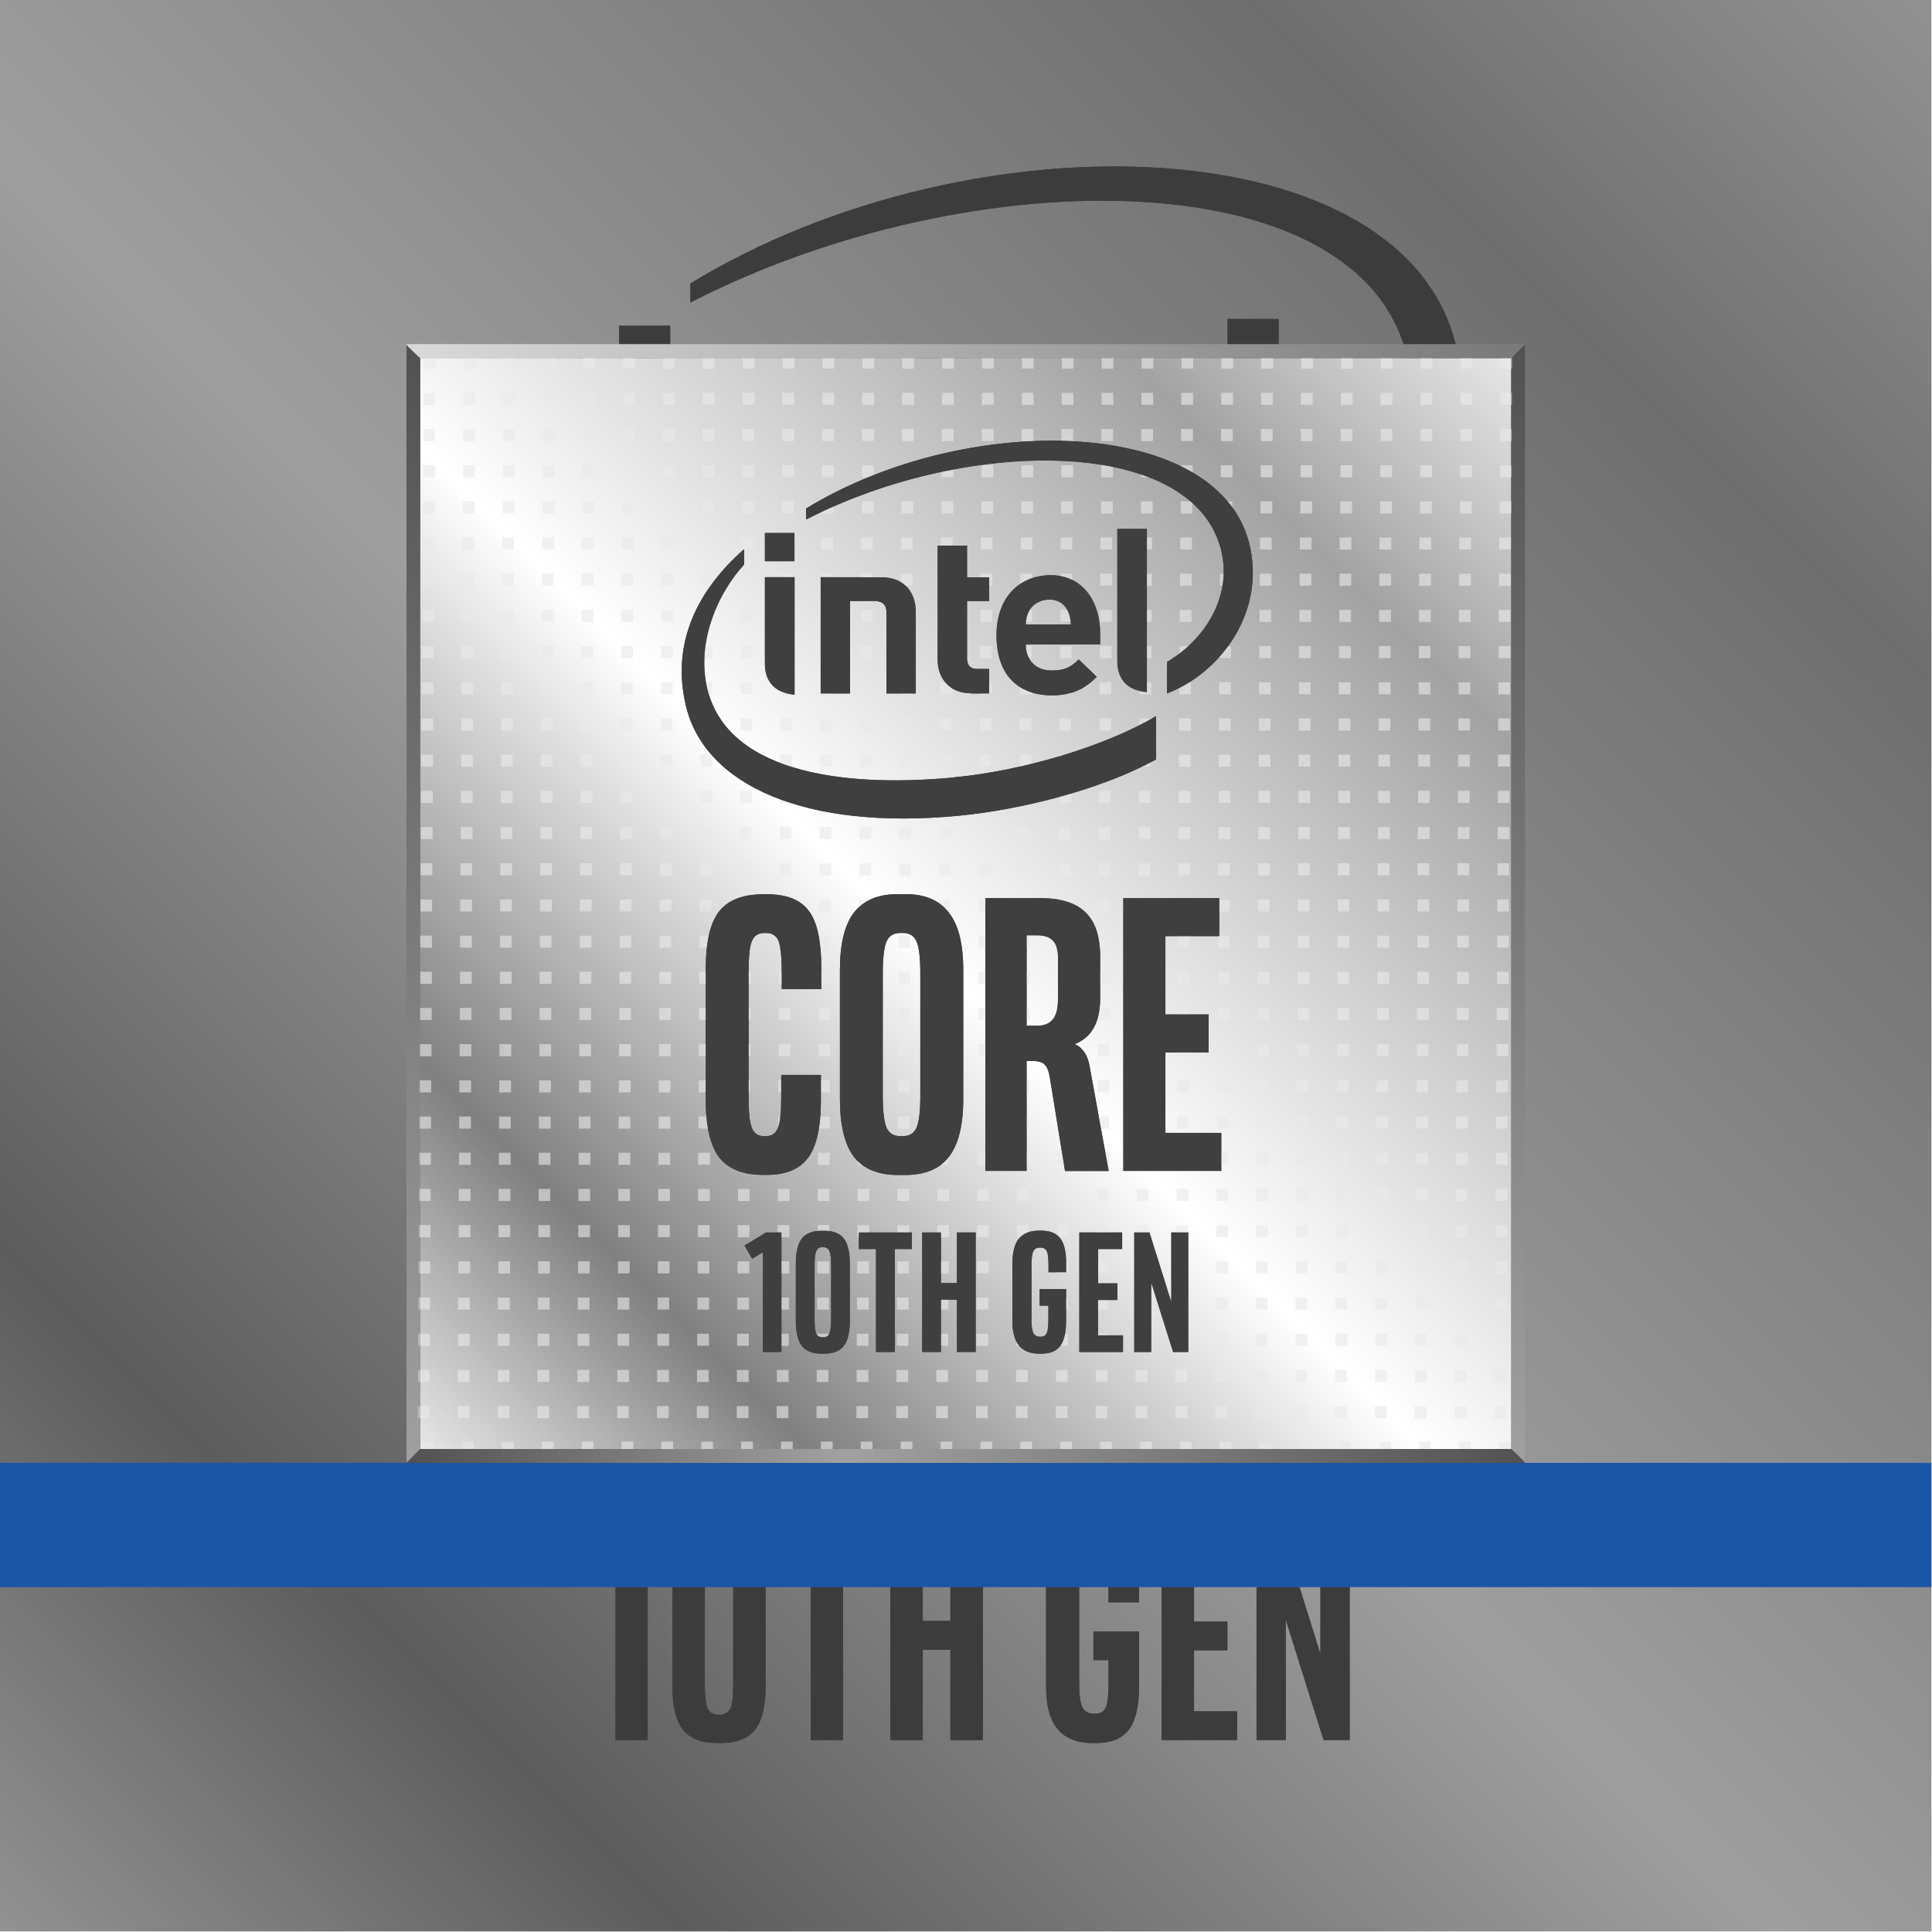 <svg clip-rule="evenodd" fill-rule="evenodd" height="1836" stroke-linejoin="round" stroke-miterlimit="2" width="1836" xmlns="http://www.w3.org/2000/svg" xmlns:xlink="http://www.w3.org/1999/xlink"><linearGradient id="a"><stop offset="0" stop-color="#e9e9e9"/><stop offset=".18" stop-color="#808080"/><stop offset=".46" stop-color="#fff"/><stop offset=".82" stop-color="#a2a2a2"/><stop offset="1" stop-color="#e8e8e8"/></linearGradient><linearGradient id="b" gradientTransform="matrix(1835.43 -1835.43 1835.43 1835.43 0 1835.43)" gradientUnits="userSpaceOnUse" x1="0" x2="1" xlink:href="#a" y1="0" y2="0"/><filter id="c" filterUnits="userSpaceOnUse" height="1894.66" width="1894.66" x="-29.613" y="-29.613"><feGaussianBlur in="SourceGraphic" stdDeviation="9.871"/></filter><linearGradient id="d" gradientTransform="matrix(1036.72 -1036.72 1036.72 1036.72 399.356 1377.02)" gradientUnits="userSpaceOnUse" x1="0" x2="1" xlink:href="#a" y1="0" y2="0"/><linearGradient id="e" gradientUnits="userSpaceOnUse" x1="386.255" x2="1449.215" y1="1383.57" y2="1383.57"><stop offset="0" stop-color="#515151"/><stop offset=".39" stop-color="#a1a1a1"/><stop offset="1" stop-color="#525252"/></linearGradient><linearGradient id="f"><stop offset="0" stop-color="#515151"/><stop offset="1" stop-color="#a0a0a0"/></linearGradient><linearGradient id="g" gradientTransform="matrix(-.207 1062.68 -1062.68 -.207 386.255 327.2)" gradientUnits="userSpaceOnUse" x1="0" x2="1" xlink:href="#f" y1="0" y2="0"/><linearGradient id="h" gradientTransform="matrix(.817 1062.68 -1062.68 .817 1449.18 327.2)" gradientUnits="userSpaceOnUse" x1="0" x2="1" xlink:href="#f" y1="0" y2="0"/><linearGradient id="i" gradientUnits="userSpaceOnUse" x1="386.22" x2="1449.18" y1="333.75" y2="333.75"><stop offset="0" stop-color="#dadada"/><stop offset="1" stop-color="#797979"/></linearGradient><path d="m-2694.78-20935.9h35101.3v30439.3h-35101.3z" fill="none"/><path d="m0 327.165h1835.43v1062.99h-1835.43z" fill="#fff"/><path d="m0 0h1835.43v1835.43h-1835.43z" fill="url(#b)"/><path d="m585 1653.6v-163.5l-17.6 10.5-12.6-21.6 35.6-21.6h25.1v196.2zm142.6-51.5c0 19.1-3.3 33-9.9 41.5s-17.4 12.8-32.6 12.8h-3.6c-15.1 0-26-4.3-32.6-12.8s-9.9-22.4-9.9-41.5v-93.3c0-19.1 3.3-33 9.9-41.5s17.4-12.8 32.6-12.8h3.6c15.1 0 26 4.3 32.6 12.8s9.9 22.4 9.9 41.5zm-30.8-90.1c0-11.8-.9-19.7-2.7-23.9-1.8-4.4-5.2-6.5-10.2-6.5h-1.2c-5 0-8.4 2.2-10.2 6.5-1.8 4.2-2.7 12.1-2.7 23.9v87.6c0 11.9.9 19.9 2.7 23.9s5.2 6 10.2 6h1.2c5 0 8.4-2 10.2-6s2.7-11.9 2.7-23.9zm104.4-27.3v168.9h-30.8v-168.9h-28.1v-27.3h87v27.3zm102 168.9v-85.9h-26.3v85.9h-30.8v-196.2h30.8v83h26.3v-83h30.8v196.2zm122.3-53.2c0 10.2 1 17.5 3 21.9 2.2 4.2 5.9 6.3 11.1 6.3h1.2c4.8 0 8.1-1.9 9.9-5.7 1.8-4 2.7-11.5 2.7-22.5v-22.7h-14.3v-27.3h43.3v52.3c0 18.8-3.2 32.4-9.6 40.9s-16.6 12.8-30.8 12.8h-3.6c-14.9 0-26.1-4.5-33.5-13.4-7.2-8.9-10.8-22.4-10.8-40.4v-93.5c0-18.8 3.5-32.5 10.5-41.2 7.2-8.9 18.3-13.4 33.5-13.4h3c14.5 0 25 4.2 31.4 12.5 6.6 8.3 9.9 22.1 9.9 41.2v14.5h-29v-11.4c0-11.4-.9-19-2.7-23s-5.3-6-10.5-6h-1.2c-5.2 0-8.8 2.2-10.8 6.5-1.8 4.2-2.7 11.8-2.7 22.7v88.7zm109.2-32.1v58h40.9v27.3h-71.7v-196.2h70.2v27.3h-39.4v56.3h31.7v27.3zm120.1-110.9h27.8v196.2h-24.8l-35.9-114.3v114.3h-27.8v-196.2h24.8l35.9 114.3zm-575-258.5v42.8c0 42.8-6.9 73.7-20.8 92.8-13.8 19-36.4 28.5-67.6 28.5h-6.7c-32.6 0-56.5-9.5-71.7-28.5-14.7-19.5-22.1-50.4-22.1-92.8v-218c0-43.7 7.4-74.8 22.1-93.4s39.1-27.9 73-27.9h5.4c32.6 0 55.6 9.3 69 27.9 13.4 18.2 20.1 49.3 20.1 93.4v34.4h-65v-27.9c0-18.2-.9-31.8-2.7-40.9-1.3-9.1-4-15.1-8-18.2-3.6-3.5-8.5-5.2-14.7-5.2h-2.7c-10.3 0-17.2 4.5-20.8 13.6-3.6 8.7-5.4 25.5-5.4 50.6v205c0 24.7 1.8 41.5 5.4 50.6s10.3 13.6 20.1 13.6h2.7c9.8 0 16.5-4.5 20.1-13.6s5.4-25.9 5.4-50.6v-36.3h65zm31.3-171.9c0-42.8 7.6-74.2 22.8-94.1 15.6-20.3 39.7-30.5 72.3-30.5h12.1c32.6 0 56.5 10.2 71.7 30.5 15.6 19.9 23.4 51.3 23.4 94.1v211.5c0 42.8-7.8 74.4-23.4 94.7-15.2 19.9-39.1 29.8-71.7 29.8h-12.1c-32.6 0-56.7-9.9-72.3-29.8-15.2-20.3-22.8-51.9-22.8-94.7zm132 5.8c0-25.5-2-43-6-52.5s-11.6-14.3-22.8-14.3h-4c-11.2 0-18.8 4.8-22.8 14.3s-6 27-6 52.5v199.8c0 25.5 2 43 6 52.5s11.6 14.3 22.8 14.3h4c11.2 0 18.8-4.8 22.8-14.3s6-27 6-52.5zm295.1 40.2c0 39.4-13.8 64.4-41.5 75.3 12.9 6.1 21 17.9 24.1 35.7l31.5 172.6h-71.7l-24.8-153.1c-1.8-10.8-4.7-17.9-8.7-21.4-3.6-3.9-9.8-5.8-18.8-5.8h-10.7v180.4h-67.7v-447.6h90.4c33.5 0 58 7.8 73.7 23.4 16.1 15.1 24.1 39.4 24.1 72.7v68.1zm-69-64.9c0-13.8-2.7-23.6-8-29.2-5.4-6.1-14.3-9.1-26.8-9.1h-16.7v148.6h16.7c12.1 0 20.8-3.5 26.1-10.4 5.8-6.9 8.7-17.7 8.7-32.4zm176.1 153.8v132.3h91.8v62.3h-160.8v-447.6h157.4v62.3h-88.4v128.5h71v62.3h-71z" fill="#3f3f3f"/><path d="m896.9 710.8c113.8-10.6 250.5-51.4 333.1-100.7v71.2c-91 50.1-222 82.4-322 92.2-252.9 24.6-418.5-49.6-449.5-180.5-24.3-102.1 17.9-188.6 95.5-256.8v25.2c-43.1 47.1-75.6 123-62.4 194.5 27 145.2 220 172.1 405.3 155zm487.9-376.4c23.6 115.2-57.6 209.4-136.7 238.4v-51.4c65.7-39.3 102.6-107.6 91-173.1-34.6-198.1-414.9-199-683-60.8v-18.1c268.4-163.9 684.8-150.2 728.8 64.9zm-169.7 236.5c-36.3-3.5-48.5-25.6-48.5-51v-216.8h48.5v267.9zm-578.1 4.1c-36.3-3.5-48.7-25.6-48.7-51.1l.1-141.7h48.6zm-.1-219.2h-48.5v-46.2h48.5zm290.9 216.9c-39.2 0-55.9-27.4-55.9-54.5v-188.1h48.1v52h36.3v39h-36.3v94.1c0 11.1 5.2 17.2 16.7 17.2h19.6v40.3zm88.6-80.2c0 24.7 15.3 42.9 42.7 42.9 21.3 0 31.9-5.9 44.2-18.2l29.8 28.5c-19.1 18.9-39 30.3-74.3 30.3-46.1 0-90.3-25.2-90.3-98.7 0-62.8 38.5-98.4 89.2-98.4 51.3 0 81 41.6 81 96.1v17.4h-122.2zm39.1-73.6c-16.5 0-29.2 8.5-34.5 20-3.2 6.9-4.2 12.2-4.6 20.7h74.1c-1-20.7-10.3-40.7-35-40.7zm-327.6 2.3v151.8h-48.2v-190.8l99.5.1c42.2 0 56.6 29.9 56.6 57v133.7h-48.1v-133.4c0-11.4-5.9-18.4-20-18.4z" fill="#3f3f3f"/><path d="m0 0h1835.43v1835.43h-1835.43z" fill="#383838" fill-opacity=".28" fill-rule="nonzero"/><g filter="url(#c)"><path d="m0 0h1835.43v1835.43h-1835.43z" fill="url(#b)"/><path d="m585 1653.6v-163.5l-17.6 10.5-12.6-21.6 35.6-21.6h25.1v196.2zm142.6-51.5c0 19.1-3.3 33-9.9 41.5s-17.4 12.8-32.6 12.8h-3.6c-15.1 0-26-4.3-32.6-12.8s-9.9-22.4-9.9-41.5v-93.3c0-19.1 3.3-33 9.9-41.5s17.4-12.8 32.6-12.8h3.6c15.1 0 26 4.3 32.6 12.8s9.9 22.4 9.9 41.5zm-30.8-90.1c0-11.8-.9-19.7-2.7-23.9-1.8-4.4-5.2-6.5-10.2-6.5h-1.2c-5 0-8.4 2.2-10.2 6.5-1.8 4.2-2.7 12.1-2.7 23.9v87.6c0 11.9.9 19.9 2.7 23.9s5.2 6 10.2 6h1.2c5 0 8.4-2 10.2-6s2.7-11.9 2.7-23.9zm104.4-27.3v168.9h-30.8v-168.9h-28.1v-27.3h87v27.3zm102 168.9v-85.9h-26.3v85.9h-30.8v-196.2h30.8v83h26.3v-83h30.8v196.2zm122.3-53.2c0 10.2 1 17.5 3 21.9 2.2 4.2 5.9 6.3 11.1 6.3h1.2c4.8 0 8.1-1.9 9.9-5.7 1.8-4 2.7-11.5 2.7-22.5v-22.7h-14.3v-27.3h43.3v52.3c0 18.8-3.2 32.4-9.6 40.9s-16.6 12.8-30.8 12.8h-3.6c-14.9 0-26.1-4.5-33.5-13.4-7.2-8.9-10.8-22.4-10.8-40.4v-93.5c0-18.8 3.5-32.5 10.5-41.2 7.2-8.9 18.3-13.4 33.5-13.4h3c14.5 0 25 4.2 31.4 12.5 6.6 8.3 9.9 22.1 9.9 41.2v14.5h-29v-11.4c0-11.4-.9-19-2.7-23s-5.3-6-10.5-6h-1.2c-5.2 0-8.8 2.2-10.8 6.5-1.8 4.2-2.7 11.8-2.7 22.7v88.7zm109.2-32.1v58h40.9v27.3h-71.7v-196.2h70.2v27.3h-39.4v56.3h31.7v27.3zm120.1-110.9h27.8v196.2h-24.8l-35.9-114.3v114.3h-27.8v-196.2h24.8l35.9 114.3zm-575-258.5v42.8c0 42.8-6.9 73.7-20.8 92.8-13.8 19-36.4 28.5-67.6 28.5h-6.7c-32.6 0-56.5-9.5-71.7-28.5-14.7-19.5-22.1-50.4-22.1-92.8v-218c0-43.7 7.4-74.8 22.1-93.4s39.1-27.9 73-27.9h5.4c32.6 0 55.6 9.3 69 27.9 13.4 18.2 20.1 49.3 20.1 93.4v34.4h-65v-27.9c0-18.2-.9-31.8-2.7-40.9-1.3-9.1-4-15.1-8-18.2-3.6-3.5-8.5-5.2-14.7-5.2h-2.7c-10.3 0-17.2 4.5-20.8 13.6-3.6 8.7-5.4 25.5-5.4 50.6v205c0 24.7 1.8 41.5 5.4 50.6s10.3 13.6 20.1 13.6h2.7c9.8 0 16.5-4.5 20.1-13.6s5.4-25.9 5.4-50.6v-36.3h65zm31.3-171.9c0-42.8 7.6-74.2 22.8-94.1 15.6-20.3 39.7-30.5 72.3-30.5h12.1c32.6 0 56.5 10.2 71.7 30.5 15.6 19.9 23.4 51.3 23.4 94.1v211.5c0 42.8-7.8 74.4-23.4 94.7-15.2 19.9-39.1 29.8-71.7 29.8h-12.1c-32.6 0-56.7-9.9-72.3-29.8-15.2-20.3-22.8-51.9-22.8-94.7zm132 5.8c0-25.5-2-43-6-52.5s-11.6-14.3-22.8-14.3h-4c-11.2 0-18.8 4.8-22.8 14.3s-6 27-6 52.5v199.8c0 25.5 2 43 6 52.5s11.6 14.3 22.8 14.3h4c11.2 0 18.8-4.8 22.8-14.3s6-27 6-52.5zm295.1 40.2c0 39.4-13.8 64.4-41.5 75.3 12.9 6.1 21 17.9 24.1 35.7l31.5 172.6h-71.7l-24.8-153.1c-1.8-10.8-4.7-17.9-8.7-21.4-3.6-3.9-9.8-5.8-18.8-5.8h-10.7v180.4h-67.7v-447.6h90.4c33.5 0 58 7.8 73.7 23.4 16.1 15.1 24.1 39.4 24.1 72.7v68.1zm-69-64.9c0-13.8-2.7-23.6-8-29.2-5.4-6.1-14.3-9.1-26.8-9.1h-16.7v148.6h16.7c12.1 0 20.8-3.5 26.1-10.4 5.8-6.9 8.7-17.7 8.7-32.4zm176.1 153.8v132.3h91.8v62.3h-160.8v-447.6h157.4v62.3h-88.4v128.5h71v62.3h-71z" fill="#3f3f3f"/><path d="m896.9 710.8c113.8-10.6 250.5-51.4 333.1-100.7v71.2c-91 50.1-222 82.4-322 92.2-252.9 24.6-418.5-49.6-449.5-180.5-24.3-102.1 17.9-188.6 95.5-256.8v25.2c-43.1 47.1-75.6 123-62.4 194.5 27 145.2 220 172.1 405.3 155zm487.9-376.4c23.6 115.2-57.6 209.4-136.7 238.4v-51.4c65.7-39.3 102.6-107.6 91-173.1-34.6-198.1-414.9-199-683-60.8v-18.1c268.4-163.9 684.8-150.2 728.8 64.9zm-169.7 236.5c-36.3-3.5-48.5-25.6-48.5-51v-216.8h48.5v267.9zm-578.1 4.1c-36.3-3.5-48.7-25.6-48.7-51.1l.1-141.7h48.6zm-.1-219.2h-48.5v-46.2h48.5zm290.9 216.9c-39.2 0-55.9-27.4-55.9-54.5v-188.1h48.1v52h36.3v39h-36.3v94.1c0 11.1 5.2 17.2 16.7 17.2h19.6v40.3zm88.6-80.2c0 24.7 15.3 42.9 42.7 42.9 21.3 0 31.9-5.9 44.2-18.2l29.8 28.5c-19.1 18.9-39 30.3-74.3 30.3-46.1 0-90.3-25.2-90.3-98.7 0-62.8 38.5-98.4 89.2-98.4 51.3 0 81 41.6 81 96.1v17.4h-122.2zm39.1-73.6c-16.5 0-29.2 8.5-34.5 20-3.2 6.9-4.2 12.2-4.6 20.7h74.1c-1-20.7-10.3-40.7-35-40.7zm-327.6 2.3v151.8h-48.2v-190.8l99.5.1c42.2 0 56.6 29.9 56.6 57v133.7h-48.1v-133.4c0-11.4-5.9-18.4-20-18.4z" fill="#3f3f3f"/><path d="m0 0h1835.43v1835.43h-1835.43z" fill="#383838" fill-opacity=".28" fill-rule="nonzero"/></g><path d="m0 1390.16h1835.43v118.11h-1835.43z" fill="#1c55a6"/><path d="m399.356 340.301h1036.72v1036.72h-1036.72z" fill="url(#d)"/><path d="m1426 338.9h11.1v11.4h-11.1zm-37.9 0h11.1v11.4h-11.1zm-37.9 0h11.1v11.4h-11.1zm-37.9 0h11.1v11.4h-11.1zm-37.9 0h11.1v11.4h-11.1zm-37.9 0h11.1v11.4h-11.1zm-37.9 0h11.1v11.4h-11.1zm-37.9 0h11.1v11.4h-11.1zm-37.9 0h11.1v11.4h-11.1zm-37.9 0h11.1v11.4h-11.1zm-37.9 0h11.1v11.4h-11.1zm-37.9 0h11.1v11.4h-11.1zm-37.9 0h11.1v11.4h-11.1zm-37.9 0h11.1v11.4h-11.1zm-37.9 0h11.1v11.4h-11.1zm-37.9 0h11.1v11.4h-11.1zm-37.9 0h11.1v11.4h-11.1zm-37.9 0h11.1v11.4h-11.1zm-37.9 0h11.1v11.4h-11.1zm-37.9 0h11.1v11.4h-11.1zm-37.9 0h11.1v11.4h-11.1zm-37.9 0h11.1v11.4h-11.1zm-37.9 0h11.1v11.4h-11.1zm-37.9 0h11.1v11.4h-11.1zm-37.9 0h11.1v11.4h-11.1zm-37.9 0h11.1v11.4h-11.1zm-37.9 0h11.1v11.4h-11.1zm-37.9 0h11.1v11.4h-11.1zm1023.1 34.4h11.1v11.4h-11.1zm-37.9 0h11.1v11.4h-11.1zm-37.9 0h11.1v11.4h-11.1zm-37.9 0h11.1v11.4h-11.1zm-37.9 0h11.1v11.4h-11.1zm-37.9 0h11.1v11.4h-11.1zm-37.9 0h11.1v11.4h-11.1zm-37.9 0h11.1v11.4h-11.1zm-37.9 0h11.1v11.4h-11.1zm-37.9 0h11.1v11.4h-11.1zm-37.9 0h11.1v11.4h-11.1zm-37.9 0h11.1v11.4h-11.1zm-37.9 0h11.1v11.4h-11.1zm-37.9 0h11.1v11.4h-11.1zm-37.9 0h11.1v11.4h-11.1zm-37.9 0h11.1v11.4h-11.1zm-37.9 0h11.1v11.4h-11.1zm-37.9 0h11.1v11.4h-11.1zm-37.9 0h11.1v11.4h-11.1zm-37.9 0h11.1v11.4h-11.1zm-37.9 0h11.1v11.4h-11.1zm-37.9 0h11.1v11.4h-11.1zm-37.9 0h11.1v11.4h-11.1zm-37.9 0h11.1v11.4h-11.1zm-37.9 0h11.1v11.4h-11.1zm-37.9 0h11.1v11.4h-11.1zm-37.9 0h11.1v11.4h-11.1zm-37.9 0h11.1v11.4h-11.1zm1023.1 34.4h11.1v11.4h-11.1zm-37.9 0h11.1v11.4h-11.1zm-37.9 0h11.1v11.4h-11.1zm-37.9 0h11.1v11.4h-11.1zm-37.9 0h11.1v11.4h-11.1zm-37.9 0h11.1v11.4h-11.1zm-37.9 0h11.1v11.4h-11.1zm-37.9 0h11.1v11.4h-11.1zm-37.9 0h11.1v11.4h-11.1zm-37.9 0h11.1v11.4h-11.1zm-37.9 0h11.1v11.4h-11.1zm-37.9 0h11.1v11.4h-11.1zm-37.9 0h11.1v11.4h-11.1zm-37.9 0h11.1v11.4h-11.1zm-37.9 0h11.1v11.4h-11.1zm-37.9 0h11.1v11.4h-11.1zm-37.9 0h11.1v11.4h-11.1zm-37.9 0h11.1v11.4h-11.1zm-37.9 0h11.1v11.4h-11.1zm-37.9 0h11.1v11.4h-11.1zm-37.9 0h11.1v11.4h-11.1zm-37.9 0h11.1v11.4h-11.1zm-37.9 0h11.1v11.4h-11.1zm-37.9 0h11.1v11.4h-11.1zm-37.9 0h11.1v11.4h-11.1zm-37.9 0h11.1v11.4h-11.1zm-37.9 0h11.1v11.4h-11.1zm-37.9 0h11.1v11.4h-11.1zm1023.1 34.4h11.1v11.4h-11.1zm-37.9 0h11.1v11.4h-11.1zm-37.9 0h11.1v11.4h-11.1zm-37.9 0h11.1v11.4h-11.1zm-37.9 0h11.1v11.4h-11.1zm-37.9 0h11.1v11.4h-11.1zm-37.9 0h11.1v11.4h-11.1zm-37.9 0h11.1v11.4h-11.1zm-37.9 0h11.1v11.4h-11.1zm-37.9 0h11.1v11.4h-11.1zm-37.9 0h11.1v11.4h-11.1zm-37.9 0h11.1v11.4h-11.1zm-37.9 0h11.1v11.4h-11.1zm-37.9 0h11.1v11.4h-11.1zm-37.9 0h11.1v11.4h-11.1zm-37.9 0h11.1v11.4h-11.1zm-37.9 0h11.1v11.4h-11.1zm-37.9 0h11.1v11.4h-11.1zm-37.9 0h11.1v11.4h-11.1zm-37.9 0h11.1v11.4h-11.1zm-37.9 0h11.1v11.4h-11.1zm-37.9 0h11.1v11.4h-11.1zm-37.9 0h11.1v11.4h-11.1zm-37.9 0h11.1v11.4h-11.1zm-37.9 0h11.1v11.4h-11.1zm-37.9 0h11.1v11.4h-11.1zm-37.9 0h11.1v11.4h-11.1zm-37.9 0h11.1v11.4h-11.1zm1023.1 34.4h11.1v11.4h-11.1zm-37.9 0h11.1v11.4h-11.1zm-37.9 0h11.1v11.4h-11.1zm-37.9 0h11.1v11.4h-11.1zm-37.9 0h11.1v11.4h-11.1zm-37.9 0h11.1v11.4h-11.1zm-37.9 0h11.1v11.4h-11.1zm-37.9 0h11.1v11.4h-11.1zm-37.9 0h11.1v11.4h-11.1zm-37.9 0h11.1v11.4h-11.1zm-37.9 0h11.1v11.4h-11.1zm-37.9 0h11.1v11.4h-11.1zm-37.9 0h11.1v11.4h-11.1zm-37.9 0h11.1v11.4h-11.1zm-37.9 0h11.1v11.4h-11.1zm-37.9 0h11.1v11.4h-11.1zm-37.9 0h11.1v11.4h-11.1zm-37.9 0h11.1v11.4h-11.1zm-37.9 0h11.1v11.4h-11.1zm-37.9 0h11.1v11.4h-11.1zm-37.9 0h11.1v11.4h-11.1zm-37.9 0h11.1v11.4h-11.1zm-37.9 0h11.1v11.4h-11.1zm-37.9 0h11.1v11.4h-11.1zm-37.9 0h11.1v11.4h-11.1zm-37.9 0h11.1v11.4h-11.1zm-37.9 0h11.1v11.4h-11.1zm-37.9 0h11.1v11.4h-11.1zm1022.4 893.5h11.1v11.4h-11.1zm-37.9 0h11.1v11.4h-11.1zm-37.9 0h11.1v11.4h-11.1zm-37.9 0h11.1v11.4h-11.1zm-37.9 0h11.1v11.4h-11.1zm-37.9 0h11.1v11.4h-11.1zm-37.9 0h11.1v11.4h-11.1zm-37.9 0h11.1v11.4h-11.1zm-37.9 0h11.1v11.4h-11.1zm-37.9 0h11.1v11.4h-11.1zm-37.9 0h11.1v11.4h-11.1zm-37.9 0h11.1v11.4h-11.1zm-37.9 0h11.1v11.4h-11.1zm-37.9 0h11.1v11.4h-11.1zm-37.9 0h11.1v11.4h-11.1zm-37.9 0h11.1v11.4h-11.1zm-37.9 0h11.1v11.4h-11.1zm-37.9 0h11.1v11.4h-11.1zm-37.9 0h11.1v11.4h-11.1zm-37.9 0h11.1v11.4h-11.1zm-37.9 0h11.1v11.4h-11.1zm-37.9 0h11.1v11.4h-11.1zm-37.9 0h11.1v11.4h-11.1zm-37.9 0h11.1v11.4h-11.1zm-37.9 0h11.1v11.4h-11.1zm-37.9 0h11.1v11.4h-11.1zm-37.9 0h11.1v11.4h-11.1zm-37.9 0h11.1v11.4h-11.1zm1023.6-859.2h11.1v11.4h-11.1zm-37.9 0h11.1v11.4h-11.1zm-37.9 0h11.1v11.4h-11.1zm-37.9 0h11.1v11.4h-11.1zm-37.9 0h11.1v11.4h-11.1zm-37.9 0h11.1v11.4h-11.1zm-37.9 0h11.1v11.4h-11.1zm-37.9 0h11.1v11.4h-11.1zm-37.9 0h11.1v11.4h-11.1zm-37.9 0h11.1v11.4h-11.1zm-37.9 0h11.1v11.4h-11.1zm-37.9 0h11.1v11.4h-11.1zm-37.9 0h11.1v11.4h-11.1zm-37.9 0h11.1v11.4h-11.1zm-37.9 0h11.1v11.4h-11.1zm-37.9 0h11.1v11.4h-11.1zm-37.9 0h11.1v11.4h-11.1zm-37.9 0h11.1v11.4h-11.1zm-37.9 0h11.1v11.4h-11.1zm-37.9 0h11.1v11.4h-11.1zm-37.9 0h11.1v11.4h-11.1zm-37.9 0h11.1v11.4h-11.1zm-37.9 0h11.1v11.4h-11.1zm-37.9 0h11.1v11.4h-11.1zm-37.9 0h11.1v11.4h-11.1zm-37.9 0h11.1v11.4h-11.1zm-37.9 0h11.1v11.4h-11.1zm-37.9 0h11.1v11.4h-11.1zm1023.1 34.4h11.1v11.4h-11.1zm-37.9 0h11.1v11.4h-11.1zm-37.9 0h11.1v11.4h-11.1zm-37.9 0h11.1v11.4h-11.1zm-37.9 0h11.1v11.4h-11.1zm-37.9 0h11.1v11.4h-11.1zm-37.9 0h11.1v11.4h-11.1zm-37.9 0h11.1v11.4h-11.1zm-37.9 0h11.1v11.4h-11.1zm-37.9 0h11.1v11.4h-11.1zm-37.9 0h11.1v11.4h-11.1zm-37.9 0h11.1v11.4h-11.1zm-37.9 0h11.1v11.4h-11.1zm-37.9 0h11.1v11.4h-11.1zm-37.9 0h11.1v11.4h-11.1zm-37.9 0h11.1v11.4h-11.1zm-37.9 0h11.1v11.4h-11.1zm-37.9 0h11.1v11.4h-11.1zm-37.9 0h11.1v11.4h-11.1zm-37.9 0h11.1v11.4h-11.1zm-37.9 0h11.1v11.4h-11.1zm-37.9 0h11.1v11.4h-11.1zm-37.9 0h11.1v11.4h-11.1zm-37.9 0h11.1v11.4h-11.1zm-37.9 0h11.1v11.4h-11.1zm-37.9 0h11.1v11.4h-11.1zm-37.9 0h11.1v11.4h-11.1zm-37.9 0h11.1v11.4h-11.1zm1023.1 34.4h11.1v11.4h-11.1zm-37.9 0h11.1v11.4h-11.1zm-37.9 0h11.1v11.4h-11.1zm-37.9 0h11.1v11.4h-11.1zm-37.9 0h11.1v11.4h-11.1zm-37.9 0h11.1v11.4h-11.1zm-37.9 0h11.1v11.4h-11.1zm-37.9 0h11.1v11.4h-11.1zm-37.9 0h11.1v11.4h-11.1zm-37.9 0h11.1v11.4h-11.1zm-37.9 0h11.1v11.4h-11.1zm-37.9 0h11.1v11.4h-11.1zm-37.9 0h11.1v11.4h-11.1zm-37.9 0h11.1v11.4h-11.1zm-37.9 0h11.1v11.4h-11.1zm-37.9 0h11.1v11.4h-11.1zm-37.9 0h11.1v11.4h-11.1zm-37.9 0h11.1v11.4h-11.1zm-37.9 0h11.1v11.4h-11.1zm-37.9 0h11.1v11.4h-11.1zm-37.9 0h11.1v11.4h-11.1zm-37.9 0h11.1v11.4h-11.1zm-37.9 0h11.1v11.4h-11.1zm-37.9 0h11.1v11.4h-11.1zm-37.9 0h11.1v11.4h-11.1zm-37.9 0h11.1v11.4h-11.1zm-37.9 0h11.1v11.4h-11.1zm-37.9 0h11.1v11.4h-11.1zm1023 34.4h11.1v11.4h-11.1zm-37.9 0h11.1v11.4h-11.1zm-37.9 0h11.1v11.4h-11.1zm-37.9 0h11.1v11.4h-11.1zm-37.9 0h11.1v11.4h-11.1zm-37.9 0h11.1v11.4h-11.1zm-37.9 0h11.1v11.4h-11.1zm-37.9 0h11.1v11.4h-11.1zm-37.9 0h11.1v11.4h-11.1zm-37.9 0h11.1v11.4h-11.1zm-37.9 0h11.1v11.4h-11.1zm-37.9 0h11.1v11.4h-11.1zm-37.9 0h11.1v11.4h-11.1zm-37.9 0h11.1v11.4h-11.1zm-37.9 0h11.1v11.4h-11.1zm-37.9 0h11.1v11.4h-11.1zm-37.9 0h11.1v11.4h-11.1zm-37.9 0h11.1v11.4h-11.1zm-37.9 0h11.1v11.4h-11.1zm-37.9 0h11.1v11.4h-11.1zm-37.9 0h11.1v11.4h-11.1zm-37.9 0h11.1v11.4h-11.1zm-37.9 0h11.1v11.4h-11.1zm-37.9 0h11.1v11.4h-11.1zm-37.9 0h11.1v11.4h-11.1zm-37.9 0h11.1v11.4h-11.1zm-37.9 0h11.1v11.4h-11.1zm-37.9 0h11.1v11.4h-11.1zm1023.1 34.4h11.1v11.4h-11.1zm-37.9 0h11.1v11.4h-11.1zm-37.9 0h11.1v11.4h-11.1zm-37.9 0h11.1v11.4h-11.1zm-37.9 0h11.1v11.4h-11.1zm-37.9 0h11.1v11.4h-11.1zm-37.9 0h11.1v11.4h-11.1zm-37.9 0h11.1v11.4h-11.1zm-37.9 0h11.1v11.4h-11.1zm-37.9 0h11.1v11.4h-11.1zm-37.9 0h11.1v11.4h-11.1zm-37.9 0h11.1v11.4h-11.1zm-37.9 0h11.1v11.4h-11.1zm-37.9 0h11.1v11.4h-11.1zm-37.9 0h11.1v11.4h-11.1zm-37.9 0h11.1v11.4h-11.1zm-37.9 0h11.1v11.4h-11.1zm-37.9 0h11.1v11.4h-11.1zm-37.9 0h11.1v11.4h-11.1zm-37.9 0h11.1v11.4h-11.1zm-37.9 0h11.1v11.4h-11.1zm-37.9 0h11.1v11.4h-11.1zm-37.9 0h11.1v11.4h-11.1zm-37.9 0h11.1v11.4h-11.1zm-37.9 0h11.1v11.4h-11.1zm-37.9 0h11.1v11.4h-11.1zm-37.9 0h11.1v11.4h-11.1zm-37.9 0h11.1v11.4h-11.1zm1023.1 34.4h11.1v11.4h-11.1zm-37.9 0h11.1v11.4h-11.1zm-37.9 0h11.1v11.4h-11.1zm-37.9 0h11.1v11.4h-11.1zm-37.9 0h11.1v11.4h-11.1zm-37.9 0h11.1v11.4h-11.1zm-37.9 0h11.1v11.4h-11.1zm-37.9 0h11.1v11.4h-11.1zm-37.9 0h11.1v11.4h-11.1zm-37.9 0h11.1v11.4h-11.1zm-37.9 0h11.1v11.4h-11.1zm-37.9 0h11.1v11.4h-11.1zm-37.9 0h11.1v11.4h-11.1zm-37.9 0h11.1v11.4h-11.1zm-37.9 0h11.1v11.4h-11.1zm-37.9 0h11.1v11.4h-11.1zm-37.9 0h11.1v11.4h-11.1zm-37.9 0h11.1v11.4h-11.1zm-37.9 0h11.1v11.4h-11.1zm-37.9 0h11.1v11.4h-11.1zm-37.9 0h11.1v11.4h-11.1zm-37.9 0h11.1v11.4h-11.1zm-37.9 0h11.1v11.4h-11.1zm-37.9 0h11.1v11.4h-11.1zm-37.9 0h11.1v11.4h-11.1zm-37.9 0h11.1v11.4h-11.1zm-37.9 0h11.1v11.4h-11.1zm-37.9 0h11.1v11.4h-11.1zm1023.1 34.4h11.1v11.4h-11.1zm-37.9 0h11.1v11.4h-11.1zm-37.9 0h11.1v11.4h-11.1zm-37.9 0h11.1v11.4h-11.1zm-37.9 0h11.1v11.4h-11.1zm-37.9 0h11.1v11.4h-11.1zm-37.9 0h11.1v11.4h-11.1zm-37.9 0h11.1v11.4h-11.1zm-37.9 0h11.1v11.4h-11.1zm-37.9 0h11.1v11.4h-11.1zm-37.9 0h11.1v11.4h-11.1zm-37.9 0h11.1v11.4h-11.1zm-37.9 0h11.1v11.4h-11.1zm-37.9 0h11.1v11.4h-11.1zm-37.9 0h11.1v11.4h-11.1zm-37.9 0h11.1v11.4h-11.1zm-37.9 0h11.1v11.4h-11.1zm-37.9 0h11.1v11.4h-11.1zm-37.9 0h11.1v11.4h-11.1zm-37.9 0h11.1v11.4h-11.1zm-37.9 0h11.1v11.4h-11.1zm-37.9 0h11.1v11.4h-11.1zm-37.9 0h11.1v11.4h-11.1zm-37.9 0h11.1v11.4h-11.1zm-37.9 0h11.1v11.4h-11.1zm-37.9 0h11.1v11.4h-11.1zm-37.9 0h11.1v11.4h-11.1zm-37.9 0h11.1v11.4h-11.1zm1023.1 34.4h11.1v11.4h-11.1zm-37.9 0h11.1v11.4h-11.1zm-37.9 0h11.1v11.4h-11.1zm-37.9 0h11.1v11.4h-11.1zm-37.9 0h11.1v11.4h-11.1zm-37.9 0h11.1v11.4h-11.1zm-37.9 0h11.1v11.4h-11.1zm-37.9 0h11.1v11.4h-11.1zm-37.9 0h11.1v11.4h-11.1zm-37.9 0h11.1v11.4h-11.1zm-37.9 0h11.1v11.4h-11.1zm-37.9 0h11.1v11.4h-11.1zm-37.9 0h11.1v11.4h-11.1zm-37.9 0h11.1v11.4h-11.1zm-37.9 0h11.1v11.4h-11.1zm-37.9 0h11.1v11.4h-11.1zm-37.9 0h11.1v11.4h-11.1zm-37.9 0h11.1v11.4h-11.1zm-37.9 0h11.1v11.4h-11.1zm-37.9 0h11.1v11.4h-11.1zm-37.9 0h11.1v11.4h-11.1zm-37.9 0h11.1v11.4h-11.1zm-37.9 0h11.1v11.4h-11.1zm-37.9 0h11.1v11.4h-11.1zm-37.9 0h11.1v11.4h-11.1zm-37.9 0h11.1v11.4h-11.1zm-37.9 0h11.1v11.4h-11.1zm-37.9 0h11.1v11.4h-11.1zm1023.1 34.4h11.1v11.4h-11.1zm-37.9 0h11.1v11.4h-11.1zm-37.9 0h11.1v11.4h-11.1zm-37.9 0h11.1v11.4h-11.1zm-37.9 0h11.1v11.4h-11.1zm-37.9 0h11.1v11.4h-11.1zm-37.9 0h11.1v11.4h-11.1zm-37.9 0h11.1v11.4h-11.1zm-37.9 0h11.1v11.4h-11.1zm-37.9 0h11.1v11.4h-11.1zm-37.9 0h11.1v11.4h-11.1zm-37.9 0h11.1v11.4h-11.1zm-37.9 0h11.1v11.4h-11.1zm-37.9 0h11.1v11.4h-11.1zm-37.9 0h11.1v11.4h-11.1zm-37.9 0h11.1v11.4h-11.1zm-37.9 0h11.1v11.4h-11.1zm-37.9 0h11.1v11.4h-11.1zm-37.9 0h11.1v11.4h-11.1zm-37.9 0h11.1v11.4h-11.1zm-37.9 0h11.1v11.4h-11.1zm-37.9 0h11.1v11.4h-11.1zm-37.9 0h11.1v11.4h-11.1zm-37.9 0h11.1v11.4h-11.1zm-37.9 0h11.1v11.4h-11.1zm-37.9 0h11.1v11.4h-11.1zm-37.9 0h11.1v11.4h-11.1zm-37.9 0h11.1v11.4h-11.1zm1023 34.4h11.1v11.4h-11.1zm-37.9 0h11.1v11.4h-11.1zm-37.9 0h11.1v11.4h-11.1zm-37.9 0h11.1v11.4h-11.1zm-37.9 0h11.1v11.4h-11.1zm-37.9 0h11.1v11.4h-11.1zm-37.9 0h11.1v11.4h-11.1zm-37.9 0h11.1v11.4h-11.1zm-37.9 0h11.1v11.4h-11.1zm-37.9 0h11.1v11.4h-11.1zm-37.9 0h11.1v11.4h-11.1zm-37.9 0h11.1v11.4h-11.1zm-37.9 0h11.1v11.4h-11.1zm-37.9 0h11.1v11.4h-11.1zm-37.9 0h11.1v11.4h-11.1zm-37.9 0h11.1v11.4h-11.1zm-37.9 0h11.1v11.4h-11.1zm-37.9 0h11.1v11.4h-11.1zm-37.9 0h11.1v11.4h-11.1zm-37.9 0h11.1v11.4h-11.1zm-37.9 0h11.1v11.4h-11.1zm-37.9 0h11.1v11.4h-11.1zm-37.9 0h11.1v11.4h-11.1zm-37.9 0h11.1v11.4h-11.1zm-37.9 0h11.1v11.4h-11.1zm-37.9 0h11.1v11.4h-11.1zm-37.9 0h11.1v11.4h-11.1zm-37.9 0h11.1v11.4h-11.1zm1023.1 34.4h11.1v11.4h-11.1zm-37.9 0h11.1v11.4h-11.1zm-37.9 0h11.1v11.4h-11.1zm-37.9 0h11.1v11.4h-11.1zm-37.9 0h11.1v11.4h-11.1zm-37.9 0h11.1v11.4h-11.1zm-37.9 0h11.1v11.4h-11.1zm-37.9 0h11.1v11.4h-11.1zm-37.9 0h11.1v11.4h-11.1zm-37.9 0h11.1v11.4h-11.1zm-37.9 0h11.1v11.4h-11.1zm-37.9 0h11.1v11.4h-11.1zm-37.9 0h11.1v11.4h-11.1zm-37.9 0h11.1v11.4h-11.1zm-37.9 0h11.1v11.4h-11.1zm-37.9 0h11.1v11.4h-11.1zm-37.9 0h11.1v11.4h-11.1zm-37.9 0h11.1v11.4h-11.1zm-37.9 0h11.1v11.4h-11.1zm-37.9 0h11.1v11.4h-11.1zm-37.9 0h11.1v11.4h-11.1zm-37.9 0h11.1v11.4h-11.1zm-37.9 0h11.1v11.4h-11.1zm-37.9 0h11.1v11.4h-11.1zm-37.9 0h11.1v11.4h-11.1zm-37.9 0h11.1v11.4h-11.1zm-37.9 0h11.1v11.4h-11.1zm-37.9 0h11.1v11.4h-11.1zm1023.1 34.4h11.1v11.4h-11.1zm-37.9 0h11.1v11.4h-11.1zm-37.9 0h11.1v11.4h-11.1zm-37.9 0h11.1v11.4h-11.1zm-37.9 0h11.1v11.4h-11.1zm-37.9 0h11.1v11.4h-11.1zm-37.9 0h11.1v11.4h-11.1zm-37.9 0h11.1v11.4h-11.1zm-37.9 0h11.1v11.4h-11.1zm-37.9 0h11.1v11.4h-11.1zm-37.9 0h11.1v11.4h-11.1zm-37.9 0h11.1v11.4h-11.1zm-37.9 0h11.1v11.4h-11.1zm-37.9 0h11.1v11.4h-11.1zm-37.9 0h11.1v11.4h-11.1zm-37.9 0h11.1v11.4h-11.1zm-37.9 0h11.1v11.4h-11.1zm-37.9 0h11.1v11.4h-11.1zm-37.9 0h11.1v11.4h-11.1zm-37.9 0h11.1v11.4h-11.1zm-37.9 0h11.1v11.4h-11.1zm-37.9 0h11.1v11.4h-11.1zm-37.9 0h11.1v11.4h-11.1zm-37.9 0h11.1v11.4h-11.1zm-37.9 0h11.1v11.4h-11.1zm-37.9 0h11.1v11.4h-11.1zm-37.9 0h11.1v11.4h-11.1zm-37.9 0h11.1v11.4h-11.1zm1023.2 34.3h11.1v11.4h-11.1zm-37.9 0h11.1v11.4h-11.1zm-37.9 0h11.1v11.4h-11.1zm-37.9 0h11.1v11.4h-11.1zm-37.9 0h11.1v11.4h-11.1zm-37.9 0h11.1v11.4h-11.1zm-37.9 0h11.1v11.4h-11.1zm-37.9 0h11.1v11.4h-11.1zm-37.9 0h11.1v11.4h-11.1zm-37.9 0h11.1v11.4h-11.1zm-37.9 0h11.1v11.4h-11.1zm-37.9 0h11.1v11.4h-11.1zm-37.9 0h11.1v11.4h-11.1zm-37.9 0h11.1v11.4h-11.1zm-37.9 0h11.1v11.4h-11.1zm-37.9 0h11.1v11.4h-11.1zm-37.9 0h11.1v11.4h-11.1zm-37.9 0h11.1v11.4h-11.1zm-37.9 0h11.1v11.4h-11.1zm-37.9 0h11.1v11.4h-11.1zm-37.9 0h11.1v11.4h-11.1zm-37.9 0h11.1v11.4h-11.1zm-37.9 0h11.1v11.4h-11.1zm-37.9 0h11.1v11.4h-11.1zm-37.9 0h11.1v11.4h-11.1zm-37.9 0h11.1v11.4h-11.1zm-37.9 0h11.1v11.4h-11.1zm-37.9 0h11.1v11.4h-11.1zm1023.1 34.4h11.1v11.4h-11.1zm-37.9 0h11.1v11.4h-11.1zm-37.9 0h11.1v11.4h-11.1zm-37.9 0h11.1v11.4h-11.1zm-37.9 0h11.1v11.4h-11.1zm-37.9 0h11.1v11.4h-11.1zm-37.9 0h11.1v11.4h-11.1zm-37.9 0h11.1v11.4h-11.1zm-37.9 0h11.1v11.4h-11.1zm-37.9 0h11.1v11.4h-11.1zm-37.9 0h11.1v11.4h-11.1zm-37.9 0h11.1v11.4h-11.1zm-37.9 0h11.1v11.4h-11.1zm-37.9 0h11.1v11.4h-11.1zm-37.9 0h11.1v11.4h-11.1zm-37.9 0h11.1v11.4h-11.1zm-37.9 0h11.1v11.4h-11.1zm-37.9 0h11.1v11.4h-11.1zm-37.9 0h11.1v11.4h-11.1zm-37.9 0h11.1v11.4h-11.1zm-37.9 0h11.1v11.4h-11.1zm-37.9 0h11.1v11.4h-11.1zm-37.9 0h11.1v11.4h-11.1zm-37.9 0h11.1v11.4h-11.1zm-37.9 0h11.1v11.4h-11.1zm-37.9 0h11.1v11.4h-11.1zm-37.9 0h11.1v11.4h-11.1zm-37.9 0h11.1v11.4h-11.1zm1023.1 34.4h11.1v11.4h-11.1zm-37.9 0h11.1v11.4h-11.1zm-37.9 0h11.1v11.4h-11.1zm-37.9 0h11.1v11.4h-11.1zm-37.9 0h11.1v11.4h-11.1zm-37.9 0h11.1v11.4h-11.1zm-37.9 0h11.1v11.4h-11.1zm-37.9 0h11.1v11.4h-11.1zm-37.9 0h11.1v11.4h-11.1zm-37.9 0h11.1v11.4h-11.1zm-37.9 0h11.1v11.4h-11.1zm-37.9 0h11.1v11.4h-11.1zm-37.9 0h11.1v11.4h-11.1zm-37.9 0h11.1v11.4h-11.1zm-37.9 0h11.1v11.4h-11.1zm-37.9 0h11.1v11.4h-11.1zm-37.9 0h11.1v11.4h-11.1zm-37.9 0h11.1v11.4h-11.1zm-37.9 0h11.1v11.4h-11.1zm-37.9 0h11.1v11.4h-11.1zm-37.9 0h11.1v11.4h-11.1zm-37.9 0h11.1v11.4h-11.1zm-37.9 0h11.1v11.4h-11.1zm-37.9 0h11.1v11.4h-11.1zm-37.9 0h11.1v11.4h-11.1zm-37.9 0h11.1v11.4h-11.1zm-37.9 0h11.1v11.4h-11.1zm-37.9 0h11.1v11.4h-11.1zm1023 34.4h11.1v11.4h-11.1zm-37.9 0h11.1v11.4h-11.1zm-37.9 0h11.1v11.4h-11.1zm-37.9 0h11.1v11.4h-11.1zm-37.9 0h11.1v11.4h-11.1zm-37.9 0h11.1v11.4h-11.1zm-37.9 0h11.1v11.4h-11.1zm-37.9 0h11.1v11.4h-11.1zm-37.9 0h11.1v11.4h-11.1zm-37.9 0h11.1v11.4h-11.1zm-37.9 0h11.1v11.4h-11.1zm-37.9 0h11.1v11.4h-11.1zm-37.9 0h11.1v11.4h-11.1zm-37.9 0h11.1v11.4h-11.1zm-37.9 0h11.1v11.4h-11.1zm-37.9 0h11.1v11.4h-11.1zm-37.9 0h11.1v11.4h-11.1zm-37.9 0h11.1v11.4h-11.1zm-37.9 0h11.1v11.4h-11.1zm-37.9 0h11.1v11.4h-11.1zm-37.9 0h11.1v11.4h-11.1zm-37.9 0h11.1v11.4h-11.1zm-37.9 0h11.1v11.4h-11.1zm-37.9 0h11.1v11.4h-11.1zm-37.9 0h11.1v11.4h-11.1zm-37.9 0h11.1v11.4h-11.1zm-37.9 0h11.1v11.4h-11.1zm-37.9 0h11.1v11.4h-11.1zm1023.1 34.4h11.1v11.4h-11.1zm-37.9 0h11.1v11.4h-11.1zm-37.9 0h11.1v11.4h-11.1zm-37.9 0h11.1v11.4h-11.1zm-37.9 0h11.1v11.4h-11.1zm-37.9 0h11.1v11.4h-11.1zm-37.9 0h11.1v11.4h-11.1zm-37.9 0h11.1v11.4h-11.1zm-37.9 0h11.1v11.4h-11.1zm-37.9 0h11.1v11.4h-11.1zm-37.9 0h11.1v11.4h-11.1zm-37.9 0h11.1v11.4h-11.1zm-37.9 0h11.1v11.4h-11.1zm-37.9 0h11.1v11.4h-11.1zm-37.9 0h11.1v11.4h-11.1zm-37.9 0h11.1v11.4h-11.1zm-37.9 0h11.1v11.4h-11.1zm-37.9 0h11.1v11.4h-11.1zm-37.9 0h11.1v11.4h-11.1zm-37.9 0h11.1v11.4h-11.1zm-37.9 0h11.1v11.4h-11.1zm-37.9 0h11.1v11.4h-11.1zm-37.9 0h11.1v11.4h-11.1zm-37.9 0h11.1v11.4h-11.1zm-37.9 0h11.1v11.4h-11.1zm-37.9 0h11.1v11.4h-11.1zm-37.9 0h11.1v11.4h-11.1zm-37.9 0h11.1v11.4h-11.1zm1023.1 34.4h11.1v11.4h-11.1zm-37.9 0h11.1v11.4h-11.1zm-37.9 0h11.1v11.4h-11.1zm-37.9 0h11.1v11.4h-11.1zm-37.9 0h11.1v11.4h-11.1zm-37.9 0h11.1v11.4h-11.1zm-37.9 0h11.1v11.4h-11.1zm-37.9 0h11.1v11.4h-11.1zm-37.9 0h11.1v11.4h-11.1zm-37.9 0h11.1v11.4h-11.1zm-37.9 0h11.1v11.4h-11.1zm-37.9 0h11.1v11.4h-11.1zm-37.9 0h11.1v11.4h-11.1zm-37.9 0h11.1v11.4h-11.1zm-37.9 0h11.1v11.4h-11.1zm-37.9 0h11.1v11.4h-11.1zm-37.9 0h11.1v11.4h-11.1zm-37.9 0h11.1v11.4h-11.1zm-37.9 0h11.1v11.4h-11.1zm-37.9 0h11.1v11.4h-11.1zm-37.9 0h11.1v11.4h-11.1zm-37.9 0h11.1v11.4h-11.1zm-37.9 0h11.1v11.4h-11.1zm-37.9 0h11.1v11.4h-11.1zm-37.9 0h11.1v11.4h-11.1zm-37.9 0h11.1v11.4h-11.1zm-37.9 0h11.1v11.4h-11.1zm-37.9 0h11.1v11.4h-11.1zm1023.1 34.4h11.1v11.4h-11.1zm-37.9 0h11.1v11.4h-11.1zm-37.9 0h11.1v11.4h-11.1zm-37.9 0h11.1v11.4h-11.1zm-37.9 0h11.1v11.4h-11.1zm-37.9 0h11.1v11.4h-11.1zm-37.9 0h11.1v11.4h-11.1zm-37.9 0h11.1v11.4h-11.1zm-37.9 0h11.1v11.4h-11.1zm-37.9 0h11.1v11.4h-11.1zm-37.9 0h11.1v11.4h-11.1zm-37.9 0h11.1v11.4h-11.1zm-37.9 0h11.1v11.4h-11.1zm-37.9 0h11.1v11.4h-11.1zm-37.9 0h11.1v11.4h-11.1zm-37.9 0h11.1v11.4h-11.1zm-37.9 0h11.1v11.4h-11.1zm-37.9 0h11.1v11.4h-11.1zm-37.9 0h11.1v11.4h-11.1zm-37.9 0h11.1v11.4h-11.1zm-37.9 0h11.1v11.4h-11.1zm-37.9 0h11.1v11.4h-11.1zm-37.9 0h11.1v11.4h-11.1zm-37.9 0h11.1v11.4h-11.1zm-37.9 0h11.1v11.4h-11.1zm-37.9 0h11.1v11.4h-11.1zm-37.9 0h11.1v11.4h-11.1zm-37.9 0h11.1v11.4h-11.1zm1023.1 34.4h11.1v11.4h-11.1zm-37.9 0h11.1v11.4h-11.1zm-37.9 0h11.1v11.4h-11.1zm-37.9 0h11.1v11.4h-11.1zm-37.9 0h11.1v11.4h-11.1zm-37.9 0h11.1v11.4h-11.1zm-37.9 0h11.1v11.4h-11.1zm-37.9 0h11.1v11.4h-11.1zm-37.9 0h11.1v11.4h-11.1zm-37.9 0h11.1v11.4h-11.1zm-37.9 0h11.1v11.4h-11.1zm-37.9 0h11.1v11.4h-11.1zm-37.9 0h11.1v11.4h-11.1zm-37.9 0h11.1v11.4h-11.1zm-37.9 0h11.1v11.4h-11.1zm-37.9 0h11.1v11.4h-11.1zm-37.9 0h11.1v11.4h-11.1zm-37.9 0h11.1v11.4h-11.1zm-37.9 0h11.1v11.4h-11.1zm-37.9 0h11.1v11.4h-11.1zm-37.9 0h11.1v11.4h-11.1zm-37.9 0h11.1v11.4h-11.1zm-37.9 0h11.1v11.4h-11.1zm-37.9 0h11.1v11.4h-11.1zm-37.9 0h11.1v11.4h-11.1zm-37.9 0h11.1v11.4h-11.1zm-37.9 0h11.1v11.4h-11.1zm-37.9 0h11.1v11.4h-11.1zm1023.1 34.4h11.1v11.4h-11.1zm-37.9 0h11.1v11.4h-11.1zm-37.9 0h11.1v11.4h-11.1zm-37.9 0h11.1v11.4h-11.1zm-37.9 0h11.1v11.4h-11.1zm-37.9 0h11.1v11.4h-11.1zm-37.9 0h11.1v11.4h-11.1zm-37.9 0h11.1v11.4h-11.1zm-37.9 0h11.1v11.4h-11.1zm-37.9 0h11.1v11.4h-11.1zm-37.9 0h11.1v11.4h-11.1zm-37.9 0h11.1v11.4h-11.1zm-37.9 0h11.1v11.4h-11.1zm-37.9 0h11.1v11.4h-11.1zm-37.9 0h11.1v11.4h-11.1zm-37.9 0h11.1v11.4h-11.1zm-37.9 0h11.1v11.4h-11.1zm-37.9 0h11.1v11.4h-11.1zm-37.9 0h11.1v11.4h-11.1zm-37.9 0h11.1v11.4h-11.1zm-37.9 0h11.1v11.4h-11.1zm-37.9 0h11.1v11.4h-11.1zm-37.9 0h11.1v11.4h-11.1zm-37.9 0h11.1v11.4h-11.1zm-37.9 0h11.1v11.4h-11.1zm-37.9 0h11.1v11.4h-11.1zm-37.9 0h11.1v11.4h-11.1zm-37.9 0h11.1v11.4h-11.1zm1023 34.4h11.1v11.4h-11.1zm-37.9 0h11.1v11.4h-11.1zm-37.9 0h11.1v11.4h-11.1zm-37.9 0h11.1v11.4h-11.1zm-37.9 0h11.1v11.4h-11.1zm-37.9 0h11.1v11.4h-11.1zm-37.9 0h11.1v11.4h-11.1zm-37.9 0h11.1v11.4h-11.1zm-37.9 0h11.1v11.4h-11.1zm-37.9 0h11.1v11.4h-11.1zm-37.9 0h11.1v11.4h-11.1zm-37.9 0h11.1v11.4h-11.1zm-37.9 0h11.1v11.4h-11.1zm-37.9 0h11.1v11.4h-11.1zm-37.9 0h11.1v11.4h-11.1zm-37.9 0h11.1v11.4h-11.1zm-37.9 0h11.1v11.4h-11.1zm-37.9 0h11.1v11.4h-11.1zm-37.9 0h11.1v11.4h-11.1zm-37.9 0h11.1v11.4h-11.1zm-37.9 0h11.1v11.4h-11.1zm-37.9 0h11.1v11.4h-11.1zm-37.9 0h11.1v11.4h-11.1zm-37.9 0h11.1v11.4h-11.1zm-37.9 0h11.1v11.4h-11.1zm-37.9 0h11.1v11.4h-11.1zm-37.9 0h11.1v11.4h-11.1zm-37.9 0h11.1v11.4h-11.1zm1023.1 34.4h11.1v11.4h-11.1zm-37.9 0h11.1v11.4h-11.1zm-37.9 0h11.1v11.4h-11.1zm-37.9 0h11.1v11.4h-11.1zm-37.9 0h11.1v11.4h-11.1zm-37.9 0h11.1v11.4h-11.1zm-37.9 0h11.1v11.4h-11.1zm-37.9 0h11.1v11.4h-11.1zm-37.9 0h11.1v11.4h-11.1zm-37.9 0h11.1v11.4h-11.1zm-37.9 0h11.1v11.4h-11.1zm-37.9 0h11.1v11.4h-11.1zm-37.9 0h11.1v11.4h-11.1zm-37.9 0h11.1v11.4h-11.1zm-37.9 0h11.1v11.4h-11.1zm-37.9 0h11.1v11.4h-11.1zm-37.9 0h11.1v11.4h-11.1zm-37.9 0h11.1v11.4h-11.1zm-37.9 0h11.1v11.4h-11.1zm-37.9 0h11.1v11.4h-11.1zm-37.9 0h11.1v11.4h-11.1zm-37.9 0h11.1v11.4h-11.1zm-37.9 0h11.1v11.4h-11.1zm-37.9 0h11.1v11.4h-11.1zm-37.9 0h11.1v11.4h-11.1zm-37.9 0h11.1v11.4h-11.1zm-37.9 0h11.1v11.4h-11.1zm-37.9 0h11.1v11.4h-11.1zm1023.1 34.4h11.1v11.4h-11.1zm-37.9 0h11.1v11.4h-11.1zm-37.9 0h11.1v11.4h-11.1zm-37.9 0h11.1v11.4h-11.1zm-37.9 0h11.1v11.4h-11.1zm-37.9 0h11.1v11.4h-11.1zm-37.9 0h11.1v11.4h-11.1zm-37.9 0h11.1v11.4h-11.1zm-37.9 0h11.1v11.4h-11.1zm-37.9 0h11.1v11.4h-11.1zm-37.9 0h11.1v11.4h-11.1zm-37.9 0h11.1v11.4h-11.1zm-37.9 0h11.1v11.4h-11.1zm-37.9 0h11.1v11.4h-11.1zm-37.9 0h11.1v11.4h-11.1zm-37.9 0h11.1v11.4h-11.1zm-37.9 0h11.1v11.4h-11.1zm-37.9 0h11.1v11.4h-11.1zm-37.9 0h11.1v11.4h-11.1zm-37.9 0h11.1v11.4h-11.1zm-37.9 0h11.1v11.4h-11.1zm-37.9 0h11.1v11.4h-11.1zm-37.9 0h11.1v11.4h-11.1zm-37.9 0h11.1v11.4h-11.1zm-37.9 0h11.1v11.4h-11.1zm-37.9 0h11.1v11.4h-11.1zm-37.9 0h11.1v11.4h-11.1zm-37.9 0h11.1v11.4h-11.1zm1023.1 34.4h11.1v11.4h-11.1zm-37.9 0h11.1v11.4h-11.1zm-37.9 0h11.1v11.4h-11.1zm-37.9 0h11.1v11.4h-11.1zm-37.9 0h11.1v11.4h-11.1zm-37.9 0h11.1v11.4h-11.1zm-37.9 0h11.1v11.4h-11.1zm-37.9 0h11.1v11.4h-11.1zm-37.9 0h11.1v11.4h-11.1zm-37.9 0h11.1v11.4h-11.1zm-37.9 0h11.1v11.4h-11.1zm-37.9 0h11.1v11.4h-11.1zm-37.9 0h11.1v11.4h-11.1zm-37.9 0h11.1v11.4h-11.1zm-37.9 0h11.1v11.4h-11.1zm-37.9 0h11.1v11.4h-11.1zm-37.9 0h11.1v11.4h-11.1zm-37.9 0h11.1v11.4h-11.1zm-37.9 0h11.1v11.4h-11.1zm-37.9 0h11.1v11.4h-11.1zm-37.9 0h11.1v11.4h-11.1zm-37.9 0h11.1v11.4h-11.1zm-37.9 0h11.1v11.4h-11.1zm-37.9 0h11.1v11.4h-11.1zm-37.9 0h11.1v11.4h-11.1zm-37.9 0h11.1v11.4h-11.1zm-37.9 0h11.1v11.4h-11.1zm-37.9 0h11.1v11.4h-11.1z" fill="#e9e9e9" fill-opacity=".37"/><g fill-rule="nonzero"><path d="m386.3 1390.1h1062.9c.8-.2-13.1-13.1-13.1-13.1h-1036.7s-13.1 13.1-13.1 13.1z" fill="url(#e)"/><path d="m386.3 327.2v1062.9c.2.8 13.1-13.1 13.1-13.1v-1036.7s-13.1-13.1-13.1-13.1z" fill="url(#g)"/><path d="m1449.2 1390.1v-1062.9c-.2-.8-13.1 13.1-13.1 13.1v1036.7s13.1 13.1 13.1 13.1z" fill="url(#h)"/><path d="m1449.2 327.2h-1062.9c-.8.2 13.1 13.1 13.1 13.1h1036.7z" fill="url(#i)"/></g><path d="m725 1284.8v-94.7l-10.2 6.1-7.3-12.5 20.6-12.5h14.5v113.6h-17.7zm82.6-29.8c0 11.1-1.9 19.1-5.7 24s-10.1 7.4-18.9 7.4h-2.1c-8.8 0-15.1-2.5-18.9-7.4s-5.7-13-5.7-24v-54c0-11.1 1.9-19.1 5.7-24s10.1-7.4 18.9-7.4h2.1c8.8 0 15.1 2.5 18.9 7.4s5.7 13 5.7 24zm-17.8-52.2c0-6.8-.5-11.4-1.6-13.8-1-2.5-3-3.8-5.9-3.8h-.7c-2.9 0-4.8 1.3-5.9 3.8-1 2.4-1.6 7-1.6 13.8v50.7c0 6.9.5 11.5 1.6 13.8 1 2.3 3 3.5 5.9 3.5h.7c2.9 0 4.8-1.2 5.9-3.5 1-2.3 1.6-6.9 1.6-13.8zm60.5-15.8v97.8h-17.8v-97.8h-16.3v-15.8h50.4v15.8zm59.1 97.8v-49.7h-15.2v49.7h-17.8v-113.6h17.8v48.1h15.2v-48.1h17.8v113.6zm70.8-30.8c0 5.9.6 10.2 1.7 12.7 1.3 2.4 3.4 3.6 6.4 3.6h.7c2.8 0 4.7-1.1 5.7-3.3 1-2.3 1.6-6.6 1.6-13v-13.2h-8.3v-15.8h25.1v30.3c0 10.9-1.8 18.8-5.5 23.7s-9.6 7.4-17.8 7.4h-2.1c-8.7 0-15.1-2.6-19.4-7.7-4.2-5.2-6.2-13-6.2-23.4v-54.2c0-10.9 2-18.8 6.1-23.9 4.2-5.2 10.6-7.7 19.4-7.7h1.7c8.4 0 14.5 2.4 18.2 7.2 3.8 4.8 5.7 12.8 5.7 23.9v8.4h-16.8v-6.6c0-6.6-.5-11-1.6-13.3-1-2.3-3.1-3.5-6.1-3.5h-.7c-3 0-5.1 1.3-6.2 3.8-1 2.4-1.6 6.8-1.6 13.2zm63.3-18.6v33.6h23.7v15.8h-41.5v-113.6h40.7v15.8h-22.8v32.6h18.3v15.8h-18.3zm69.6-64.2h16.1v113.6h-14.4l-20.8-66.2v66.2h-16.1v-113.6h14.4l20.8 66.2zm-333-149.7v24.8c0 24.8-4 42.7-12 53.7s-21.1 16.5-39.2 16.5h-3.9c-18.9 0-32.7-5.5-41.5-16.5-8.5-11.3-12.8-29.2-12.8-53.7v-126.2c0-25.3 4.3-43.3 12.8-54.1s22.6-16.2 42.3-16.2h3.1c18.9 0 32.2 5.4 40 16.2 7.8 10.5 11.6 28.6 11.6 54.1v19.9h-37.6v-16.2c0-10.5-.5-18.4-1.6-23.7-.8-5.3-2.3-8.8-4.7-10.5-2.1-2-4.9-3-8.5-3h-1.6c-5.9 0-10 2.6-12 7.9-2.1 5-3.1 14.8-3.1 29.3v118.7c0 14.3 1 24 3.1 29.3s5.9 7.9 11.6 7.9h1.6c5.7 0 9.6-2.6 11.6-7.9 2.1-5.3 3.1-15 3.1-29.3v-21h37.6zm18.1-99.6c0-24.8 4.4-43 13.2-54.5 9.1-11.8 23-17.7 41.9-17.7h7c18.9 0 32.7 5.9 41.5 17.7 9.1 11.5 13.6 29.7 13.6 54.5v122.5c0 24.8-4.5 43.1-13.6 54.9-8.8 11.5-22.6 17.3-41.5 17.3h-7c-18.9 0-32.8-5.8-41.9-17.3-8.8-11.8-13.2-30.1-13.2-54.9zm76.4 3.4c0-14.8-1.2-24.9-3.5-30.4s-6.7-8.3-13.2-8.3h-2.3c-6.5 0-10.9 2.8-13.2 8.3s-3.5 15.7-3.5 30.4v115.7c0 14.8 1.2 24.9 3.5 30.4s6.7 8.3 13.2 8.3h2.3c6.5 0 10.9-2.8 13.2-8.3s3.5-15.7 3.5-30.4zm170.9 23.3c0 22.8-8 37.3-24.1 43.6 7.5 3.5 12.2 10.4 14 20.7l18.2 99.9h-41.5l-14.4-88.7c-1-6.3-2.7-10.4-5-12.4-2.1-2.3-5.7-3.4-10.9-3.4h-6.2v104.4h-39.2v-259.2h52.4c19.4 0 33.6 4.5 42.7 13.5 9.3 8.8 14 22.8 14 42.1zm-40-37.6c0-8-1.6-13.7-4.7-16.9-3.1-3.5-8.3-5.3-15.5-5.3h-9.7v86h9.7c7 0 12-2 15.1-6 3.4-4 5-10.3 5-18.8v-39.1zm102 89v76.6h53.1v36.1h-93.1v-259.2h91.2v36.1h-51.2v74.4h41.1v36.1h-41.1z" fill="#3f3f3f"/><path d="m905.7 738.8c65.9-6.1 145.1-29.7 192.9-58.3v41.2c-52.7 29-128.6 47.7-186.5 53.4-146.4 14.3-242.4-28.7-260.3-104.5-14-59.1 10.4-109.2 55.3-148.7v14.6c-25 27.3-43.8 71.2-36.1 112.7 15.6 84.1 127.4 99.7 234.7 89.7zm282.5-218c13.6 66.7-33.4 121.3-79.2 138.1v-29.8c38.1-22.7 59.4-62.3 52.7-100.2-20.1-114.8-240.3-115.2-395.6-35.2v-10.5c155.4-94.9 396.6-87 422.1 37.6zm-98.3 137c-21-2-28.1-14.8-28.1-29.6v-125.6h28.1v155.1zm-334.8 2.4c-21-2-28.2-14.8-28.2-29.6v-82.1h28.2zm-.1-126.9h-28.1v-26.8h28.1zm168.5 125.6c-22.7 0-32.4-15.9-32.4-31.5v-108.9h27.9v30.1h21v22.6h-21v54.5c0 6.4 3 10 9.7 10h11.3v23.3h-16.5zm51.3-46.5c0 14.3 8.9 24.8 24.7 24.8 12.3 0 18.4-3.4 25.6-10.5l17.2 16.5c-11 10.9-22.6 17.6-43 17.6-26.7 0-52.3-14.6-52.3-57.2 0-36.4 22.3-57 51.6-57 29.7 0 46.9 24.1 46.9 55.7v10.1h-70.8zm22.7-42.6c-9.5 0-16.9 4.9-20 11.6-1.8 4-2.5 7.1-2.7 12h42.9c-.6-12-6-23.6-20.3-23.6zm-189.7 1.3v87.9h-27.9v-110.5l57.6.1c24.5 0 32.8 17.3 32.8 33v77.4h-27.9v-77.3c0-6.6-3.4-10.6-11.6-10.6h-23.1z" fill="#3f3f3f"/><path d="m399.356 340.301h1036.72v1036.72h-1036.72z" fill="url(#d)"/><path d="m1426 338.9h11.1v11.4h-11.1zm-37.9 0h11.1v11.4h-11.1zm-37.9 0h11.1v11.4h-11.1zm-37.9 0h11.1v11.4h-11.1zm-37.9 0h11.1v11.4h-11.1zm-37.9 0h11.1v11.4h-11.1zm-37.9 0h11.1v11.4h-11.1zm-37.9 0h11.1v11.4h-11.1zm-37.9 0h11.1v11.4h-11.1zm-37.9 0h11.1v11.4h-11.1zm-37.9 0h11.1v11.4h-11.1zm-37.9 0h11.1v11.4h-11.1zm-37.9 0h11.1v11.4h-11.1zm-37.9 0h11.1v11.4h-11.1zm-37.9 0h11.1v11.4h-11.1zm-37.9 0h11.1v11.4h-11.1zm-37.9 0h11.1v11.4h-11.1zm-37.9 0h11.1v11.4h-11.1zm-37.9 0h11.1v11.4h-11.1zm-37.9 0h11.1v11.4h-11.1zm-37.9 0h11.1v11.4h-11.1zm-37.9 0h11.1v11.4h-11.1zm-37.9 0h11.1v11.4h-11.1zm-37.9 0h11.1v11.4h-11.1zm-37.9 0h11.1v11.4h-11.1zm-37.9 0h11.1v11.4h-11.1zm-37.9 0h11.1v11.4h-11.1zm-37.9 0h11.1v11.4h-11.1zm1023.1 34.4h11.1v11.4h-11.1zm-37.9 0h11.1v11.4h-11.1zm-37.9 0h11.1v11.4h-11.1zm-37.9 0h11.1v11.4h-11.1zm-37.9 0h11.1v11.4h-11.1zm-37.9 0h11.1v11.4h-11.1zm-37.9 0h11.1v11.4h-11.1zm-37.9 0h11.1v11.4h-11.1zm-37.9 0h11.1v11.4h-11.1zm-37.9 0h11.1v11.4h-11.1zm-37.9 0h11.1v11.4h-11.1zm-37.9 0h11.1v11.4h-11.1zm-37.9 0h11.1v11.4h-11.1zm-37.9 0h11.1v11.4h-11.1zm-37.9 0h11.1v11.4h-11.1zm-37.9 0h11.1v11.4h-11.1zm-37.9 0h11.1v11.4h-11.1zm-37.9 0h11.1v11.4h-11.1zm-37.9 0h11.1v11.4h-11.1zm-37.9 0h11.1v11.4h-11.1zm-37.9 0h11.1v11.4h-11.1zm-37.9 0h11.1v11.4h-11.1zm-37.9 0h11.1v11.4h-11.1zm-37.9 0h11.1v11.4h-11.1zm-37.9 0h11.1v11.4h-11.1zm-37.9 0h11.1v11.4h-11.1zm-37.9 0h11.1v11.4h-11.1zm-37.9 0h11.1v11.4h-11.1zm1023.1 34.4h11.1v11.4h-11.1zm-37.9 0h11.1v11.4h-11.1zm-37.9 0h11.1v11.4h-11.1zm-37.9 0h11.1v11.4h-11.1zm-37.9 0h11.1v11.4h-11.1zm-37.9 0h11.1v11.4h-11.1zm-37.9 0h11.1v11.4h-11.1zm-37.9 0h11.1v11.4h-11.1zm-37.9 0h11.1v11.4h-11.1zm-37.9 0h11.1v11.4h-11.1zm-37.9 0h11.1v11.4h-11.1zm-37.9 0h11.1v11.4h-11.1zm-37.9 0h11.1v11.4h-11.1zm-37.9 0h11.1v11.4h-11.1zm-37.9 0h11.1v11.4h-11.1zm-37.9 0h11.1v11.4h-11.1zm-37.9 0h11.1v11.4h-11.1zm-37.9 0h11.1v11.4h-11.1zm-37.9 0h11.1v11.4h-11.1zm-37.9 0h11.1v11.4h-11.1zm-37.9 0h11.1v11.4h-11.1zm-37.9 0h11.1v11.4h-11.1zm-37.9 0h11.1v11.4h-11.1zm-37.9 0h11.1v11.4h-11.1zm-37.9 0h11.1v11.4h-11.1zm-37.9 0h11.1v11.4h-11.1zm-37.9 0h11.1v11.4h-11.1zm-37.9 0h11.1v11.4h-11.1zm1023.1 34.4h11.1v11.4h-11.1zm-37.9 0h11.1v11.4h-11.1zm-37.9 0h11.1v11.4h-11.1zm-37.9 0h11.1v11.4h-11.1zm-37.9 0h11.1v11.4h-11.1zm-37.9 0h11.1v11.4h-11.1zm-37.9 0h11.1v11.4h-11.1zm-37.9 0h11.1v11.4h-11.1zm-37.9 0h11.1v11.4h-11.1zm-37.9 0h11.1v11.4h-11.1zm-37.9 0h11.1v11.4h-11.1zm-37.9 0h11.1v11.4h-11.1zm-37.9 0h11.1v11.4h-11.1zm-37.9 0h11.1v11.4h-11.1zm-37.9 0h11.1v11.4h-11.1zm-37.9 0h11.1v11.4h-11.1zm-37.9 0h11.1v11.4h-11.1zm-37.9 0h11.1v11.4h-11.1zm-37.9 0h11.1v11.4h-11.1zm-37.9 0h11.1v11.4h-11.1zm-37.9 0h11.1v11.4h-11.1zm-37.9 0h11.1v11.4h-11.1zm-37.9 0h11.1v11.4h-11.1zm-37.9 0h11.1v11.4h-11.1zm-37.9 0h11.1v11.4h-11.1zm-37.9 0h11.1v11.4h-11.1zm-37.9 0h11.1v11.4h-11.1zm-37.9 0h11.1v11.4h-11.1zm1023.1 34.4h11.1v11.4h-11.1zm-37.9 0h11.1v11.4h-11.1zm-37.9 0h11.1v11.4h-11.1zm-37.9 0h11.1v11.4h-11.1zm-37.9 0h11.1v11.4h-11.1zm-37.9 0h11.1v11.4h-11.1zm-37.9 0h11.1v11.4h-11.1zm-37.9 0h11.1v11.4h-11.1zm-37.9 0h11.1v11.4h-11.1zm-37.9 0h11.1v11.4h-11.1zm-37.9 0h11.1v11.4h-11.1zm-37.9 0h11.1v11.4h-11.1zm-37.9 0h11.1v11.4h-11.1zm-37.9 0h11.1v11.4h-11.1zm-37.9 0h11.1v11.4h-11.1zm-37.9 0h11.1v11.4h-11.1zm-37.9 0h11.1v11.4h-11.1zm-37.9 0h11.1v11.4h-11.1zm-37.9 0h11.1v11.4h-11.1zm-37.9 0h11.1v11.4h-11.1zm-37.9 0h11.1v11.4h-11.1zm-37.9 0h11.1v11.4h-11.1zm-37.9 0h11.1v11.4h-11.1zm-37.9 0h11.1v11.4h-11.1zm-37.9 0h11.1v11.4h-11.1zm-37.9 0h11.1v11.4h-11.1zm-37.9 0h11.1v11.4h-11.1zm-37.9 0h11.1v11.4h-11.1zm1022.4 893.5h11.1v11.4h-11.1zm-37.9 0h11.1v11.4h-11.1zm-37.9 0h11.1v11.4h-11.1zm-37.9 0h11.1v11.4h-11.1zm-37.9 0h11.1v11.4h-11.1zm-37.9 0h11.1v11.4h-11.1zm-37.9 0h11.1v11.4h-11.1zm-37.9 0h11.1v11.4h-11.1zm-37.9 0h11.1v11.4h-11.1zm-37.9 0h11.1v11.4h-11.1zm-37.9 0h11.1v11.4h-11.1zm-37.9 0h11.1v11.4h-11.1zm-37.9 0h11.1v11.4h-11.1zm-37.9 0h11.1v11.4h-11.1zm-37.9 0h11.1v11.4h-11.1zm-37.9 0h11.1v11.4h-11.1zm-37.9 0h11.1v11.4h-11.1zm-37.9 0h11.1v11.4h-11.1zm-37.9 0h11.1v11.4h-11.1zm-37.9 0h11.1v11.4h-11.1zm-37.9 0h11.1v11.4h-11.1zm-37.9 0h11.1v11.4h-11.1zm-37.9 0h11.1v11.4h-11.1zm-37.9 0h11.1v11.4h-11.1zm-37.9 0h11.1v11.4h-11.1zm-37.9 0h11.1v11.4h-11.1zm-37.9 0h11.1v11.4h-11.1zm-37.9 0h11.1v11.4h-11.1zm1023.6-859.2h11.1v11.4h-11.1zm-37.9 0h11.1v11.4h-11.1zm-37.9 0h11.1v11.4h-11.1zm-37.9 0h11.1v11.4h-11.1zm-37.9 0h11.1v11.4h-11.1zm-37.9 0h11.1v11.4h-11.1zm-37.9 0h11.1v11.4h-11.1zm-37.9 0h11.1v11.4h-11.1zm-37.9 0h11.1v11.4h-11.1zm-37.9 0h11.1v11.4h-11.1zm-37.9 0h11.1v11.4h-11.1zm-37.9 0h11.1v11.4h-11.1zm-37.9 0h11.1v11.4h-11.1zm-37.9 0h11.1v11.4h-11.1zm-37.9 0h11.1v11.4h-11.1zm-37.9 0h11.1v11.4h-11.1zm-37.9 0h11.1v11.4h-11.1zm-37.9 0h11.1v11.4h-11.1zm-37.9 0h11.1v11.4h-11.1zm-37.9 0h11.1v11.4h-11.1zm-37.9 0h11.1v11.4h-11.1zm-37.9 0h11.1v11.4h-11.1zm-37.9 0h11.1v11.4h-11.1zm-37.9 0h11.1v11.4h-11.1zm-37.9 0h11.1v11.4h-11.1zm-37.9 0h11.1v11.4h-11.1zm-37.9 0h11.1v11.4h-11.1zm-37.9 0h11.1v11.4h-11.1zm1023.1 34.4h11.1v11.4h-11.1zm-37.9 0h11.1v11.4h-11.1zm-37.9 0h11.1v11.4h-11.1zm-37.9 0h11.1v11.4h-11.1zm-37.9 0h11.1v11.4h-11.1zm-37.9 0h11.1v11.4h-11.1zm-37.9 0h11.1v11.4h-11.1zm-37.9 0h11.1v11.4h-11.1zm-37.9 0h11.1v11.4h-11.1zm-37.9 0h11.1v11.4h-11.1zm-37.9 0h11.1v11.4h-11.1zm-37.9 0h11.1v11.4h-11.1zm-37.9 0h11.1v11.4h-11.1zm-37.9 0h11.1v11.4h-11.1zm-37.9 0h11.1v11.4h-11.1zm-37.9 0h11.1v11.4h-11.1zm-37.9 0h11.1v11.4h-11.1zm-37.9 0h11.1v11.4h-11.1zm-37.9 0h11.1v11.4h-11.1zm-37.9 0h11.1v11.4h-11.1zm-37.9 0h11.1v11.4h-11.1zm-37.9 0h11.1v11.4h-11.1zm-37.9 0h11.1v11.4h-11.1zm-37.9 0h11.1v11.4h-11.1zm-37.9 0h11.1v11.4h-11.1zm-37.9 0h11.1v11.4h-11.1zm-37.9 0h11.1v11.4h-11.1zm-37.9 0h11.1v11.4h-11.1zm1023.1 34.4h11.1v11.4h-11.1zm-37.9 0h11.1v11.4h-11.1zm-37.9 0h11.1v11.4h-11.1zm-37.9 0h11.1v11.4h-11.1zm-37.9 0h11.1v11.4h-11.1zm-37.9 0h11.1v11.4h-11.1zm-37.9 0h11.1v11.4h-11.1zm-37.9 0h11.1v11.4h-11.1zm-37.9 0h11.1v11.4h-11.1zm-37.9 0h11.1v11.4h-11.1zm-37.9 0h11.1v11.4h-11.1zm-37.9 0h11.1v11.4h-11.1zm-37.9 0h11.1v11.4h-11.1zm-37.9 0h11.1v11.4h-11.1zm-37.9 0h11.1v11.4h-11.1zm-37.9 0h11.1v11.4h-11.1zm-37.9 0h11.1v11.4h-11.1zm-37.9 0h11.1v11.4h-11.1zm-37.9 0h11.1v11.4h-11.1zm-37.9 0h11.1v11.4h-11.1zm-37.9 0h11.1v11.4h-11.1zm-37.9 0h11.1v11.4h-11.1zm-37.9 0h11.1v11.4h-11.1zm-37.9 0h11.1v11.4h-11.1zm-37.9 0h11.1v11.4h-11.1zm-37.9 0h11.1v11.4h-11.1zm-37.9 0h11.1v11.4h-11.1zm-37.9 0h11.1v11.4h-11.1zm1023 34.4h11.1v11.4h-11.1zm-37.9 0h11.1v11.4h-11.1zm-37.9 0h11.1v11.4h-11.1zm-37.9 0h11.1v11.4h-11.1zm-37.9 0h11.1v11.4h-11.1zm-37.9 0h11.1v11.4h-11.1zm-37.9 0h11.1v11.4h-11.1zm-37.9 0h11.1v11.4h-11.1zm-37.9 0h11.1v11.4h-11.1zm-37.9 0h11.1v11.4h-11.1zm-37.9 0h11.1v11.4h-11.1zm-37.9 0h11.1v11.4h-11.1zm-37.9 0h11.1v11.4h-11.1zm-37.9 0h11.1v11.4h-11.1zm-37.9 0h11.1v11.4h-11.1zm-37.9 0h11.1v11.4h-11.1zm-37.9 0h11.1v11.4h-11.1zm-37.9 0h11.1v11.4h-11.1zm-37.9 0h11.1v11.4h-11.1zm-37.9 0h11.1v11.4h-11.1zm-37.9 0h11.1v11.4h-11.1zm-37.9 0h11.1v11.4h-11.1zm-37.9 0h11.1v11.4h-11.1zm-37.9 0h11.1v11.4h-11.1zm-37.9 0h11.1v11.4h-11.1zm-37.9 0h11.1v11.4h-11.1zm-37.9 0h11.1v11.4h-11.1zm-37.9 0h11.1v11.4h-11.1zm1023.1 34.4h11.1v11.4h-11.1zm-37.9 0h11.1v11.4h-11.1zm-37.9 0h11.1v11.4h-11.1zm-37.9 0h11.1v11.4h-11.1zm-37.9 0h11.1v11.4h-11.1zm-37.9 0h11.1v11.4h-11.1zm-37.9 0h11.1v11.4h-11.1zm-37.9 0h11.1v11.4h-11.1zm-37.9 0h11.1v11.4h-11.1zm-37.9 0h11.1v11.4h-11.1zm-37.9 0h11.1v11.4h-11.1zm-37.9 0h11.1v11.4h-11.1zm-37.9 0h11.1v11.4h-11.1zm-37.9 0h11.1v11.4h-11.1zm-37.9 0h11.1v11.4h-11.1zm-37.9 0h11.1v11.4h-11.1zm-37.9 0h11.1v11.4h-11.1zm-37.9 0h11.1v11.4h-11.1zm-37.9 0h11.1v11.4h-11.1zm-37.9 0h11.1v11.4h-11.1zm-37.9 0h11.1v11.4h-11.1zm-37.9 0h11.1v11.4h-11.1zm-37.9 0h11.1v11.4h-11.1zm-37.9 0h11.1v11.4h-11.1zm-37.9 0h11.1v11.4h-11.1zm-37.9 0h11.1v11.4h-11.1zm-37.9 0h11.1v11.4h-11.1zm-37.9 0h11.1v11.4h-11.1zm1023.1 34.4h11.1v11.4h-11.1zm-37.9 0h11.1v11.4h-11.1zm-37.9 0h11.1v11.4h-11.1zm-37.9 0h11.1v11.4h-11.1zm-37.9 0h11.1v11.4h-11.1zm-37.9 0h11.1v11.4h-11.1zm-37.9 0h11.1v11.4h-11.1zm-37.9 0h11.1v11.4h-11.1zm-37.9 0h11.1v11.4h-11.1zm-37.9 0h11.1v11.4h-11.1zm-37.9 0h11.1v11.4h-11.1zm-37.9 0h11.1v11.4h-11.1zm-37.9 0h11.1v11.4h-11.1zm-37.9 0h11.1v11.4h-11.1zm-37.9 0h11.1v11.4h-11.1zm-37.9 0h11.1v11.4h-11.1zm-37.9 0h11.1v11.4h-11.1zm-37.9 0h11.1v11.4h-11.1zm-37.9 0h11.1v11.4h-11.1zm-37.9 0h11.1v11.4h-11.1zm-37.9 0h11.1v11.4h-11.1zm-37.9 0h11.1v11.4h-11.1zm-37.9 0h11.1v11.4h-11.1zm-37.9 0h11.1v11.4h-11.1zm-37.9 0h11.1v11.4h-11.1zm-37.9 0h11.1v11.4h-11.1zm-37.9 0h11.1v11.4h-11.1zm-37.9 0h11.1v11.4h-11.1zm1023.1 34.4h11.1v11.4h-11.1zm-37.9 0h11.1v11.4h-11.1zm-37.9 0h11.1v11.4h-11.1zm-37.9 0h11.1v11.4h-11.1zm-37.9 0h11.1v11.4h-11.1zm-37.9 0h11.1v11.4h-11.1zm-37.9 0h11.1v11.4h-11.1zm-37.9 0h11.1v11.4h-11.1zm-37.9 0h11.1v11.4h-11.1zm-37.9 0h11.1v11.4h-11.1zm-37.9 0h11.1v11.4h-11.1zm-37.9 0h11.1v11.4h-11.1zm-37.9 0h11.1v11.4h-11.1zm-37.9 0h11.1v11.4h-11.1zm-37.9 0h11.1v11.4h-11.1zm-37.9 0h11.1v11.4h-11.1zm-37.9 0h11.1v11.4h-11.1zm-37.9 0h11.1v11.4h-11.1zm-37.9 0h11.1v11.4h-11.1zm-37.9 0h11.1v11.4h-11.1zm-37.9 0h11.1v11.4h-11.1zm-37.9 0h11.1v11.4h-11.1zm-37.9 0h11.1v11.4h-11.1zm-37.9 0h11.1v11.4h-11.1zm-37.9 0h11.1v11.4h-11.1zm-37.9 0h11.1v11.4h-11.1zm-37.9 0h11.1v11.4h-11.1zm-37.9 0h11.1v11.4h-11.1zm1023.1 34.4h11.1v11.4h-11.1zm-37.9 0h11.1v11.4h-11.1zm-37.9 0h11.1v11.4h-11.1zm-37.9 0h11.1v11.4h-11.1zm-37.9 0h11.1v11.4h-11.1zm-37.9 0h11.1v11.4h-11.1zm-37.9 0h11.1v11.4h-11.1zm-37.9 0h11.1v11.4h-11.1zm-37.9 0h11.1v11.4h-11.1zm-37.9 0h11.1v11.4h-11.1zm-37.9 0h11.1v11.4h-11.1zm-37.9 0h11.1v11.4h-11.1zm-37.9 0h11.1v11.4h-11.1zm-37.9 0h11.1v11.4h-11.1zm-37.9 0h11.1v11.4h-11.1zm-37.9 0h11.1v11.4h-11.1zm-37.9 0h11.1v11.4h-11.1zm-37.9 0h11.1v11.4h-11.1zm-37.9 0h11.1v11.4h-11.1zm-37.9 0h11.1v11.4h-11.1zm-37.9 0h11.1v11.4h-11.1zm-37.9 0h11.1v11.4h-11.1zm-37.9 0h11.1v11.4h-11.1zm-37.9 0h11.1v11.4h-11.1zm-37.9 0h11.1v11.4h-11.1zm-37.9 0h11.1v11.4h-11.1zm-37.9 0h11.1v11.4h-11.1zm-37.9 0h11.1v11.4h-11.1zm1023.1 34.4h11.1v11.4h-11.1zm-37.9 0h11.1v11.4h-11.1zm-37.9 0h11.1v11.4h-11.1zm-37.9 0h11.1v11.4h-11.1zm-37.9 0h11.1v11.4h-11.1zm-37.9 0h11.1v11.4h-11.1zm-37.9 0h11.1v11.4h-11.1zm-37.9 0h11.1v11.4h-11.1zm-37.9 0h11.1v11.4h-11.1zm-37.9 0h11.1v11.4h-11.1zm-37.9 0h11.1v11.4h-11.1zm-37.9 0h11.1v11.4h-11.1zm-37.9 0h11.1v11.4h-11.1zm-37.9 0h11.1v11.4h-11.1zm-37.9 0h11.1v11.4h-11.1zm-37.9 0h11.1v11.4h-11.1zm-37.9 0h11.1v11.4h-11.1zm-37.9 0h11.1v11.4h-11.1zm-37.9 0h11.1v11.4h-11.1zm-37.9 0h11.1v11.4h-11.1zm-37.9 0h11.1v11.4h-11.1zm-37.9 0h11.1v11.4h-11.1zm-37.9 0h11.1v11.4h-11.1zm-37.9 0h11.1v11.4h-11.1zm-37.9 0h11.1v11.4h-11.1zm-37.9 0h11.1v11.4h-11.1zm-37.9 0h11.1v11.4h-11.1zm-37.9 0h11.1v11.4h-11.1zm1023 34.4h11.1v11.4h-11.1zm-37.9 0h11.1v11.4h-11.1zm-37.9 0h11.1v11.4h-11.1zm-37.9 0h11.1v11.4h-11.1zm-37.9 0h11.1v11.4h-11.1zm-37.9 0h11.1v11.4h-11.1zm-37.9 0h11.1v11.4h-11.1zm-37.9 0h11.1v11.4h-11.1zm-37.9 0h11.1v11.4h-11.1zm-37.9 0h11.1v11.4h-11.1zm-37.9 0h11.1v11.4h-11.1zm-37.9 0h11.1v11.4h-11.1zm-37.9 0h11.1v11.4h-11.1zm-37.9 0h11.1v11.4h-11.1zm-37.9 0h11.1v11.4h-11.1zm-37.9 0h11.1v11.4h-11.1zm-37.9 0h11.1v11.4h-11.1zm-37.9 0h11.1v11.4h-11.1zm-37.9 0h11.1v11.4h-11.1zm-37.9 0h11.1v11.4h-11.1zm-37.9 0h11.1v11.4h-11.1zm-37.9 0h11.1v11.4h-11.1zm-37.9 0h11.1v11.4h-11.1zm-37.9 0h11.1v11.4h-11.1zm-37.9 0h11.1v11.4h-11.1zm-37.9 0h11.1v11.4h-11.1zm-37.9 0h11.1v11.4h-11.1zm-37.9 0h11.1v11.4h-11.1zm1023.1 34.4h11.1v11.4h-11.1zm-37.9 0h11.1v11.4h-11.1zm-37.9 0h11.1v11.4h-11.1zm-37.9 0h11.1v11.4h-11.1zm-37.9 0h11.1v11.4h-11.1zm-37.9 0h11.1v11.4h-11.1zm-37.9 0h11.1v11.4h-11.1zm-37.9 0h11.1v11.4h-11.1zm-37.9 0h11.1v11.4h-11.1zm-37.9 0h11.1v11.4h-11.1zm-37.9 0h11.1v11.4h-11.1zm-37.9 0h11.1v11.4h-11.1zm-37.9 0h11.1v11.4h-11.1zm-37.9 0h11.1v11.4h-11.1zm-37.9 0h11.1v11.4h-11.1zm-37.9 0h11.1v11.4h-11.1zm-37.9 0h11.1v11.4h-11.1zm-37.9 0h11.1v11.4h-11.1zm-37.9 0h11.1v11.4h-11.1zm-37.9 0h11.1v11.4h-11.1zm-37.9 0h11.1v11.4h-11.1zm-37.9 0h11.1v11.4h-11.1zm-37.9 0h11.1v11.4h-11.1zm-37.9 0h11.1v11.4h-11.1zm-37.9 0h11.1v11.4h-11.1zm-37.9 0h11.1v11.4h-11.1zm-37.9 0h11.1v11.4h-11.1zm-37.9 0h11.1v11.4h-11.1zm1023.1 34.4h11.1v11.4h-11.1zm-37.9 0h11.1v11.4h-11.1zm-37.9 0h11.1v11.4h-11.1zm-37.9 0h11.1v11.4h-11.1zm-37.9 0h11.1v11.4h-11.1zm-37.9 0h11.1v11.4h-11.1zm-37.9 0h11.1v11.4h-11.1zm-37.9 0h11.1v11.4h-11.1zm-37.9 0h11.1v11.4h-11.1zm-37.9 0h11.1v11.4h-11.1zm-37.9 0h11.1v11.4h-11.1zm-37.9 0h11.1v11.4h-11.1zm-37.9 0h11.1v11.4h-11.1zm-37.9 0h11.1v11.4h-11.1zm-37.9 0h11.1v11.4h-11.1zm-37.9 0h11.1v11.4h-11.1zm-37.9 0h11.1v11.4h-11.1zm-37.9 0h11.1v11.4h-11.1zm-37.9 0h11.1v11.4h-11.1zm-37.9 0h11.1v11.4h-11.1zm-37.9 0h11.1v11.4h-11.1zm-37.9 0h11.1v11.4h-11.1zm-37.9 0h11.1v11.4h-11.1zm-37.9 0h11.1v11.4h-11.1zm-37.9 0h11.1v11.4h-11.1zm-37.9 0h11.1v11.4h-11.1zm-37.9 0h11.1v11.4h-11.1zm-37.9 0h11.1v11.4h-11.1zm1023.2 34.3h11.1v11.4h-11.1zm-37.9 0h11.1v11.4h-11.1zm-37.9 0h11.1v11.4h-11.1zm-37.9 0h11.1v11.4h-11.1zm-37.9 0h11.1v11.4h-11.1zm-37.9 0h11.1v11.4h-11.1zm-37.9 0h11.1v11.4h-11.1zm-37.9 0h11.1v11.4h-11.1zm-37.9 0h11.1v11.4h-11.1zm-37.9 0h11.1v11.4h-11.1zm-37.9 0h11.1v11.4h-11.1zm-37.9 0h11.1v11.4h-11.1zm-37.9 0h11.1v11.4h-11.1zm-37.9 0h11.1v11.4h-11.1zm-37.9 0h11.1v11.4h-11.1zm-37.9 0h11.1v11.4h-11.1zm-37.9 0h11.1v11.4h-11.1zm-37.9 0h11.1v11.4h-11.1zm-37.9 0h11.1v11.4h-11.1zm-37.9 0h11.1v11.4h-11.1zm-37.9 0h11.1v11.4h-11.1zm-37.9 0h11.1v11.4h-11.1zm-37.9 0h11.1v11.4h-11.1zm-37.9 0h11.1v11.4h-11.1zm-37.9 0h11.1v11.4h-11.1zm-37.9 0h11.1v11.4h-11.1zm-37.9 0h11.1v11.4h-11.1zm-37.9 0h11.1v11.4h-11.1zm1023.1 34.4h11.1v11.4h-11.1zm-37.9 0h11.1v11.4h-11.1zm-37.9 0h11.1v11.4h-11.1zm-37.9 0h11.1v11.4h-11.1zm-37.9 0h11.1v11.4h-11.1zm-37.9 0h11.1v11.4h-11.1zm-37.9 0h11.1v11.4h-11.1zm-37.9 0h11.1v11.4h-11.1zm-37.9 0h11.1v11.4h-11.1zm-37.9 0h11.1v11.4h-11.1zm-37.9 0h11.1v11.4h-11.1zm-37.9 0h11.1v11.4h-11.1zm-37.9 0h11.1v11.4h-11.1zm-37.9 0h11.1v11.4h-11.1zm-37.9 0h11.1v11.4h-11.1zm-37.9 0h11.1v11.4h-11.1zm-37.9 0h11.1v11.4h-11.1zm-37.9 0h11.1v11.4h-11.1zm-37.9 0h11.1v11.4h-11.1zm-37.9 0h11.1v11.4h-11.1zm-37.9 0h11.1v11.4h-11.1zm-37.9 0h11.1v11.4h-11.1zm-37.9 0h11.1v11.4h-11.1zm-37.9 0h11.1v11.4h-11.1zm-37.9 0h11.1v11.4h-11.1zm-37.9 0h11.1v11.4h-11.1zm-37.9 0h11.1v11.4h-11.1zm-37.9 0h11.1v11.4h-11.1zm1023.1 34.4h11.1v11.4h-11.1zm-37.9 0h11.1v11.4h-11.1zm-37.9 0h11.1v11.4h-11.1zm-37.9 0h11.1v11.4h-11.1zm-37.9 0h11.1v11.4h-11.1zm-37.9 0h11.1v11.4h-11.1zm-37.9 0h11.1v11.4h-11.1zm-37.9 0h11.1v11.4h-11.1zm-37.9 0h11.1v11.4h-11.1zm-37.9 0h11.1v11.4h-11.1zm-37.9 0h11.1v11.4h-11.1zm-37.9 0h11.1v11.4h-11.1zm-37.9 0h11.1v11.4h-11.1zm-37.9 0h11.1v11.4h-11.1zm-37.9 0h11.1v11.4h-11.1zm-37.9 0h11.1v11.4h-11.1zm-37.9 0h11.1v11.4h-11.1zm-37.9 0h11.1v11.4h-11.1zm-37.9 0h11.1v11.4h-11.1zm-37.9 0h11.1v11.4h-11.1zm-37.9 0h11.1v11.4h-11.1zm-37.9 0h11.1v11.4h-11.1zm-37.9 0h11.1v11.4h-11.1zm-37.9 0h11.1v11.4h-11.1zm-37.9 0h11.1v11.4h-11.1zm-37.9 0h11.1v11.4h-11.1zm-37.9 0h11.1v11.4h-11.1zm-37.9 0h11.1v11.4h-11.1zm1023 34.4h11.1v11.4h-11.1zm-37.9 0h11.1v11.4h-11.1zm-37.9 0h11.1v11.4h-11.1zm-37.9 0h11.1v11.4h-11.1zm-37.9 0h11.1v11.4h-11.1zm-37.9 0h11.1v11.4h-11.1zm-37.9 0h11.1v11.4h-11.1zm-37.9 0h11.1v11.4h-11.1zm-37.9 0h11.1v11.4h-11.1zm-37.9 0h11.1v11.4h-11.1zm-37.9 0h11.1v11.4h-11.1zm-37.9 0h11.1v11.4h-11.1zm-37.9 0h11.1v11.4h-11.1zm-37.9 0h11.1v11.4h-11.1zm-37.9 0h11.1v11.4h-11.1zm-37.9 0h11.1v11.4h-11.1zm-37.9 0h11.1v11.4h-11.1zm-37.9 0h11.1v11.4h-11.1zm-37.9 0h11.1v11.4h-11.1zm-37.9 0h11.1v11.4h-11.1zm-37.9 0h11.1v11.4h-11.1zm-37.9 0h11.1v11.4h-11.1zm-37.9 0h11.1v11.4h-11.1zm-37.9 0h11.1v11.4h-11.1zm-37.9 0h11.1v11.4h-11.1zm-37.9 0h11.1v11.4h-11.1zm-37.9 0h11.1v11.4h-11.1zm-37.9 0h11.1v11.4h-11.1zm1023.1 34.4h11.1v11.4h-11.1zm-37.9 0h11.1v11.4h-11.1zm-37.9 0h11.1v11.4h-11.1zm-37.9 0h11.1v11.4h-11.1zm-37.9 0h11.1v11.4h-11.1zm-37.9 0h11.1v11.4h-11.1zm-37.9 0h11.1v11.4h-11.1zm-37.9 0h11.1v11.4h-11.1zm-37.9 0h11.1v11.4h-11.1zm-37.9 0h11.1v11.4h-11.1zm-37.9 0h11.1v11.4h-11.1zm-37.9 0h11.1v11.4h-11.1zm-37.9 0h11.1v11.4h-11.1zm-37.9 0h11.1v11.4h-11.1zm-37.9 0h11.1v11.4h-11.1zm-37.9 0h11.1v11.4h-11.1zm-37.9 0h11.1v11.4h-11.1zm-37.9 0h11.1v11.4h-11.1zm-37.9 0h11.1v11.4h-11.1zm-37.9 0h11.1v11.4h-11.1zm-37.9 0h11.1v11.4h-11.1zm-37.9 0h11.1v11.4h-11.1zm-37.9 0h11.1v11.4h-11.1zm-37.9 0h11.1v11.4h-11.1zm-37.9 0h11.1v11.4h-11.1zm-37.9 0h11.1v11.4h-11.1zm-37.9 0h11.1v11.4h-11.1zm-37.9 0h11.1v11.4h-11.1zm1023.1 34.4h11.1v11.4h-11.1zm-37.9 0h11.1v11.4h-11.1zm-37.9 0h11.1v11.4h-11.1zm-37.9 0h11.1v11.4h-11.1zm-37.9 0h11.1v11.4h-11.1zm-37.9 0h11.1v11.4h-11.1zm-37.9 0h11.1v11.4h-11.1zm-37.9 0h11.1v11.4h-11.1zm-37.9 0h11.1v11.4h-11.1zm-37.9 0h11.1v11.4h-11.1zm-37.9 0h11.1v11.4h-11.1zm-37.9 0h11.1v11.4h-11.1zm-37.9 0h11.1v11.4h-11.1zm-37.9 0h11.1v11.4h-11.1zm-37.9 0h11.1v11.4h-11.1zm-37.9 0h11.1v11.4h-11.1zm-37.9 0h11.1v11.4h-11.1zm-37.9 0h11.1v11.4h-11.1zm-37.9 0h11.1v11.4h-11.1zm-37.9 0h11.1v11.4h-11.1zm-37.9 0h11.1v11.4h-11.1zm-37.9 0h11.1v11.4h-11.1zm-37.9 0h11.1v11.4h-11.1zm-37.9 0h11.1v11.4h-11.1zm-37.9 0h11.1v11.4h-11.1zm-37.9 0h11.1v11.4h-11.1zm-37.9 0h11.1v11.4h-11.1zm-37.9 0h11.1v11.4h-11.1zm1023.1 34.4h11.1v11.4h-11.1zm-37.9 0h11.1v11.4h-11.1zm-37.9 0h11.1v11.4h-11.1zm-37.9 0h11.1v11.4h-11.1zm-37.9 0h11.1v11.4h-11.1zm-37.9 0h11.1v11.4h-11.1zm-37.9 0h11.1v11.4h-11.1zm-37.9 0h11.1v11.4h-11.1zm-37.9 0h11.1v11.4h-11.1zm-37.9 0h11.1v11.4h-11.1zm-37.9 0h11.1v11.4h-11.1zm-37.9 0h11.1v11.4h-11.1zm-37.9 0h11.1v11.4h-11.1zm-37.9 0h11.1v11.4h-11.1zm-37.9 0h11.1v11.4h-11.1zm-37.9 0h11.1v11.4h-11.1zm-37.9 0h11.1v11.4h-11.1zm-37.9 0h11.1v11.4h-11.1zm-37.9 0h11.1v11.4h-11.1zm-37.9 0h11.1v11.4h-11.1zm-37.9 0h11.1v11.4h-11.1zm-37.9 0h11.1v11.4h-11.1zm-37.9 0h11.1v11.4h-11.1zm-37.9 0h11.1v11.4h-11.1zm-37.9 0h11.1v11.4h-11.1zm-37.9 0h11.1v11.4h-11.1zm-37.9 0h11.1v11.4h-11.1zm-37.9 0h11.1v11.4h-11.1zm1023.1 34.4h11.1v11.4h-11.1zm-37.9 0h11.1v11.4h-11.1zm-37.9 0h11.1v11.4h-11.1zm-37.9 0h11.1v11.4h-11.1zm-37.9 0h11.1v11.4h-11.1zm-37.9 0h11.1v11.4h-11.1zm-37.9 0h11.1v11.4h-11.1zm-37.9 0h11.1v11.4h-11.1zm-37.9 0h11.1v11.4h-11.1zm-37.9 0h11.1v11.4h-11.1zm-37.9 0h11.1v11.4h-11.1zm-37.9 0h11.1v11.4h-11.1zm-37.9 0h11.1v11.4h-11.1zm-37.9 0h11.1v11.4h-11.1zm-37.9 0h11.1v11.4h-11.1zm-37.9 0h11.1v11.4h-11.1zm-37.9 0h11.1v11.4h-11.1zm-37.9 0h11.1v11.4h-11.1zm-37.9 0h11.1v11.4h-11.1zm-37.9 0h11.1v11.4h-11.1zm-37.9 0h11.1v11.4h-11.1zm-37.9 0h11.1v11.4h-11.1zm-37.9 0h11.1v11.4h-11.1zm-37.9 0h11.1v11.4h-11.1zm-37.9 0h11.1v11.4h-11.1zm-37.9 0h11.1v11.4h-11.1zm-37.9 0h11.1v11.4h-11.1zm-37.9 0h11.1v11.4h-11.1zm1023.1 34.4h11.1v11.4h-11.1zm-37.9 0h11.1v11.4h-11.1zm-37.9 0h11.1v11.4h-11.1zm-37.9 0h11.1v11.4h-11.1zm-37.9 0h11.1v11.4h-11.1zm-37.9 0h11.1v11.4h-11.1zm-37.9 0h11.1v11.4h-11.1zm-37.9 0h11.1v11.4h-11.1zm-37.9 0h11.1v11.4h-11.1zm-37.9 0h11.1v11.4h-11.1zm-37.9 0h11.1v11.4h-11.1zm-37.9 0h11.1v11.4h-11.1zm-37.9 0h11.1v11.4h-11.1zm-37.9 0h11.1v11.4h-11.1zm-37.9 0h11.1v11.4h-11.1zm-37.9 0h11.1v11.4h-11.1zm-37.9 0h11.1v11.4h-11.1zm-37.9 0h11.1v11.4h-11.1zm-37.9 0h11.1v11.4h-11.1zm-37.9 0h11.1v11.4h-11.1zm-37.9 0h11.1v11.4h-11.1zm-37.9 0h11.1v11.4h-11.1zm-37.9 0h11.1v11.4h-11.1zm-37.9 0h11.1v11.4h-11.1zm-37.9 0h11.1v11.4h-11.1zm-37.9 0h11.1v11.4h-11.1zm-37.9 0h11.1v11.4h-11.1zm-37.9 0h11.1v11.4h-11.1zm1023 34.4h11.1v11.4h-11.1zm-37.9 0h11.1v11.4h-11.1zm-37.9 0h11.1v11.4h-11.1zm-37.9 0h11.1v11.4h-11.1zm-37.9 0h11.1v11.4h-11.1zm-37.9 0h11.1v11.4h-11.1zm-37.9 0h11.1v11.4h-11.1zm-37.9 0h11.1v11.4h-11.1zm-37.9 0h11.1v11.4h-11.1zm-37.9 0h11.1v11.4h-11.1zm-37.9 0h11.1v11.4h-11.1zm-37.9 0h11.1v11.4h-11.1zm-37.9 0h11.1v11.4h-11.1zm-37.9 0h11.1v11.4h-11.1zm-37.9 0h11.1v11.4h-11.1zm-37.9 0h11.1v11.4h-11.1zm-37.9 0h11.1v11.4h-11.1zm-37.9 0h11.1v11.4h-11.1zm-37.9 0h11.1v11.4h-11.1zm-37.9 0h11.1v11.4h-11.1zm-37.9 0h11.1v11.4h-11.1zm-37.9 0h11.1v11.4h-11.1zm-37.9 0h11.1v11.4h-11.1zm-37.9 0h11.1v11.4h-11.1zm-37.9 0h11.1v11.4h-11.1zm-37.9 0h11.1v11.4h-11.1zm-37.9 0h11.1v11.4h-11.1zm-37.9 0h11.1v11.4h-11.1zm1023.1 34.4h11.1v11.4h-11.1zm-37.9 0h11.1v11.4h-11.1zm-37.9 0h11.1v11.4h-11.1zm-37.9 0h11.1v11.4h-11.1zm-37.9 0h11.1v11.4h-11.1zm-37.9 0h11.1v11.4h-11.1zm-37.9 0h11.1v11.4h-11.1zm-37.9 0h11.1v11.4h-11.1zm-37.9 0h11.1v11.4h-11.1zm-37.9 0h11.1v11.4h-11.1zm-37.9 0h11.1v11.4h-11.1zm-37.9 0h11.1v11.4h-11.1zm-37.9 0h11.1v11.4h-11.1zm-37.9 0h11.1v11.4h-11.1zm-37.9 0h11.1v11.4h-11.1zm-37.9 0h11.1v11.4h-11.1zm-37.9 0h11.1v11.4h-11.1zm-37.9 0h11.1v11.4h-11.1zm-37.9 0h11.1v11.4h-11.1zm-37.9 0h11.1v11.4h-11.1zm-37.9 0h11.1v11.4h-11.1zm-37.9 0h11.1v11.4h-11.1zm-37.9 0h11.1v11.4h-11.1zm-37.9 0h11.1v11.4h-11.1zm-37.9 0h11.1v11.4h-11.1zm-37.9 0h11.1v11.4h-11.1zm-37.9 0h11.1v11.4h-11.1zm-37.9 0h11.1v11.4h-11.1zm1023.1 34.4h11.1v11.4h-11.1zm-37.9 0h11.1v11.4h-11.1zm-37.9 0h11.1v11.4h-11.1zm-37.9 0h11.1v11.4h-11.1zm-37.9 0h11.1v11.4h-11.1zm-37.9 0h11.1v11.4h-11.1zm-37.9 0h11.1v11.4h-11.1zm-37.9 0h11.1v11.4h-11.1zm-37.9 0h11.1v11.4h-11.1zm-37.9 0h11.1v11.4h-11.1zm-37.9 0h11.1v11.4h-11.1zm-37.9 0h11.1v11.4h-11.1zm-37.9 0h11.1v11.4h-11.1zm-37.9 0h11.1v11.4h-11.1zm-37.9 0h11.1v11.4h-11.1zm-37.9 0h11.1v11.4h-11.1zm-37.9 0h11.1v11.4h-11.1zm-37.9 0h11.1v11.4h-11.1zm-37.9 0h11.1v11.4h-11.1zm-37.9 0h11.1v11.4h-11.1zm-37.9 0h11.1v11.4h-11.1zm-37.9 0h11.1v11.4h-11.1zm-37.9 0h11.1v11.4h-11.1zm-37.9 0h11.1v11.4h-11.1zm-37.9 0h11.1v11.4h-11.1zm-37.9 0h11.1v11.4h-11.1zm-37.9 0h11.1v11.4h-11.1zm-37.9 0h11.1v11.4h-11.1zm1023.1 34.4h11.1v11.4h-11.1zm-37.9 0h11.1v11.4h-11.1zm-37.9 0h11.1v11.4h-11.1zm-37.9 0h11.1v11.4h-11.1zm-37.9 0h11.1v11.4h-11.1zm-37.9 0h11.1v11.4h-11.1zm-37.9 0h11.1v11.4h-11.1zm-37.9 0h11.1v11.4h-11.1zm-37.9 0h11.1v11.4h-11.1zm-37.9 0h11.1v11.4h-11.1zm-37.9 0h11.1v11.4h-11.1zm-37.9 0h11.1v11.4h-11.1zm-37.9 0h11.1v11.4h-11.1zm-37.9 0h11.1v11.4h-11.1zm-37.9 0h11.1v11.4h-11.1zm-37.9 0h11.1v11.4h-11.1zm-37.9 0h11.1v11.4h-11.1zm-37.9 0h11.1v11.4h-11.1zm-37.9 0h11.1v11.4h-11.1zm-37.9 0h11.1v11.4h-11.1zm-37.9 0h11.1v11.4h-11.1zm-37.9 0h11.1v11.4h-11.1zm-37.9 0h11.1v11.4h-11.1zm-37.9 0h11.1v11.4h-11.1zm-37.9 0h11.1v11.4h-11.1zm-37.9 0h11.1v11.4h-11.1zm-37.9 0h11.1v11.4h-11.1zm-37.9 0h11.1v11.4h-11.1z" fill="#e9e9e9" fill-opacity=".37"/><path d="m386.3 1390.1h1062.9c.8-.2-13.1-13.1-13.1-13.1h-1036.7s-13.1 13.1-13.1 13.1z" fill="url(#e)" fill-rule="nonzero"/><path d="m386.3 327.2v1062.9c.2.8 13.1-13.1 13.1-13.1v-1036.7s-13.1-13.1-13.1-13.1z" fill="url(#g)" fill-rule="nonzero"/><path d="m1449.2 1390.1v-1062.9c-.2-.8-13.1 13.1-13.1 13.1v1036.7s13.1 13.1 13.1 13.1z" fill="url(#h)" fill-rule="nonzero"/><path d="m1449.2 327.2h-1062.9c-.8.2 13.1 13.1 13.1 13.1h1036.7z" fill="url(#i)" fill-rule="nonzero"/><path d="m725 1284.8v-94.7l-10.2 6.1-7.3-12.5 20.6-12.5h14.5v113.6h-17.7zm82.6-29.8c0 11.1-1.9 19.1-5.7 24s-10.1 7.4-18.9 7.4h-2.1c-8.8 0-15.1-2.5-18.9-7.4s-5.7-13-5.7-24v-54c0-11.1 1.9-19.1 5.7-24s10.1-7.4 18.9-7.4h2.1c8.8 0 15.1 2.5 18.9 7.4s5.7 13 5.7 24zm-17.8-52.2c0-6.8-.5-11.4-1.6-13.8-1-2.5-3-3.8-5.9-3.8h-.7c-2.9 0-4.8 1.3-5.9 3.8-1 2.4-1.6 7-1.6 13.8v50.7c0 6.9.5 11.5 1.6 13.8 1 2.3 3 3.5 5.9 3.5h.7c2.9 0 4.8-1.2 5.9-3.5 1-2.3 1.6-6.9 1.6-13.8zm60.5-15.8v97.8h-17.8v-97.8h-16.3v-15.8h50.4v15.8zm59.1 97.8v-49.7h-15.2v49.7h-17.8v-113.6h17.8v48.1h15.2v-48.1h17.8v113.6zm70.8-30.8c0 5.9.6 10.2 1.7 12.7 1.3 2.4 3.4 3.6 6.4 3.6h.7c2.8 0 4.7-1.1 5.7-3.3 1-2.3 1.6-6.6 1.6-13v-13.2h-8.3v-15.8h25.1v30.3c0 10.9-1.8 18.8-5.5 23.7s-9.6 7.4-17.8 7.4h-2.1c-8.7 0-15.1-2.6-19.4-7.7-4.2-5.2-6.2-13-6.2-23.4v-54.2c0-10.9 2-18.8 6.1-23.9 4.2-5.2 10.6-7.7 19.4-7.7h1.7c8.4 0 14.5 2.4 18.2 7.2 3.8 4.8 5.7 12.8 5.7 23.9v8.4h-16.8v-6.6c0-6.6-.5-11-1.6-13.3-1-2.3-3.1-3.5-6.1-3.5h-.7c-3 0-5.1 1.3-6.2 3.8-1 2.4-1.6 6.8-1.6 13.2zm63.3-18.6v33.6h23.7v15.8h-41.5v-113.6h40.7v15.8h-22.8v32.6h18.3v15.8h-18.3zm69.6-64.2h16.1v113.6h-14.4l-20.8-66.2v66.2h-16.1v-113.6h14.4l20.8 66.2zm-333-149.7v24.8c0 24.8-4 42.7-12 53.7s-21.1 16.5-39.2 16.5h-3.9c-18.9 0-32.7-5.5-41.5-16.5-8.5-11.3-12.8-29.2-12.8-53.7v-126.2c0-25.3 4.3-43.3 12.8-54.1s22.6-16.2 42.3-16.2h3.1c18.9 0 32.2 5.4 40 16.2 7.8 10.5 11.6 28.6 11.6 54.1v19.9h-37.6v-16.2c0-10.5-.5-18.4-1.6-23.7-.8-5.3-2.3-8.8-4.7-10.5-2.1-2-4.9-3-8.5-3h-1.6c-5.9 0-10 2.6-12 7.9-2.1 5-3.1 14.8-3.1 29.3v118.7c0 14.3 1 24 3.1 29.3s5.9 7.9 11.6 7.9h1.6c5.7 0 9.6-2.6 11.6-7.9 2.1-5.3 3.1-15 3.1-29.3v-21h37.6zm18.1-99.6c0-24.8 4.4-43 13.2-54.5 9.1-11.8 23-17.7 41.9-17.7h7c18.9 0 32.7 5.9 41.5 17.7 9.1 11.5 13.6 29.7 13.6 54.5v122.5c0 24.8-4.5 43.1-13.6 54.9-8.8 11.5-22.6 17.3-41.5 17.3h-7c-18.9 0-32.8-5.8-41.9-17.3-8.8-11.8-13.2-30.1-13.2-54.9zm76.4 3.4c0-14.8-1.2-24.9-3.5-30.4s-6.7-8.3-13.2-8.3h-2.3c-6.5 0-10.9 2.8-13.2 8.3s-3.5 15.7-3.5 30.4v115.7c0 14.8 1.2 24.9 3.5 30.4s6.7 8.3 13.2 8.3h2.3c6.5 0 10.9-2.8 13.2-8.3s3.5-15.7 3.5-30.4zm170.9 23.3c0 22.8-8 37.3-24.1 43.6 7.5 3.5 12.2 10.4 14 20.7l18.2 99.9h-41.5l-14.4-88.7c-1-6.3-2.7-10.4-5-12.4-2.1-2.3-5.7-3.4-10.9-3.4h-6.2v104.4h-39.2v-259.2h52.4c19.4 0 33.6 4.5 42.7 13.5 9.3 8.8 14 22.8 14 42.1zm-40-37.6c0-8-1.6-13.7-4.7-16.9-3.1-3.5-8.3-5.3-15.5-5.3h-9.7v86h9.7c7 0 12-2 15.1-6 3.4-4 5-10.3 5-18.8v-39.1zm102 89v76.6h53.1v36.1h-93.1v-259.2h91.2v36.1h-51.2v74.4h41.1v36.1h-41.1z" fill="#3f3f3f"/><path d="m905.7 738.8c65.9-6.1 145.1-29.7 192.9-58.3v41.2c-52.7 29-128.6 47.7-186.5 53.4-146.4 14.3-242.4-28.7-260.3-104.5-14-59.1 10.4-109.2 55.3-148.7v14.6c-25 27.3-43.8 71.2-36.1 112.7 15.6 84.1 127.4 99.7 234.7 89.7zm282.5-218c13.6 66.7-33.4 121.3-79.2 138.1v-29.8c38.1-22.7 59.4-62.3 52.7-100.2-20.1-114.8-240.3-115.2-395.6-35.2v-10.5c155.4-94.9 396.6-87 422.1 37.6zm-98.3 137c-21-2-28.1-14.8-28.1-29.6v-125.6h28.1v155.1zm-334.8 2.4c-21-2-28.2-14.8-28.2-29.6v-82.1h28.2zm-.1-126.9h-28.1v-26.8h28.1zm168.5 125.6c-22.7 0-32.4-15.9-32.4-31.5v-108.9h27.9v30.1h21v22.6h-21v54.5c0 6.4 3 10 9.7 10h11.3v23.3h-16.5zm51.3-46.5c0 14.3 8.9 24.8 24.7 24.8 12.3 0 18.4-3.4 25.6-10.5l17.2 16.5c-11 10.9-22.6 17.6-43 17.6-26.7 0-52.3-14.6-52.3-57.2 0-36.4 22.3-57 51.6-57 29.7 0 46.9 24.1 46.9 55.7v10.1h-70.8zm22.7-42.6c-9.5 0-16.9 4.9-20 11.6-1.8 4-2.5 7.1-2.7 12h42.9c-.6-12-6-23.6-20.3-23.6zm-189.7 1.3v87.9h-27.9v-110.5l57.6.1c24.5 0 32.8 17.3 32.8 33v77.4h-27.9v-77.3c0-6.6-3.4-10.6-11.6-10.6h-23.1z" fill="#3f3f3f"/></svg>